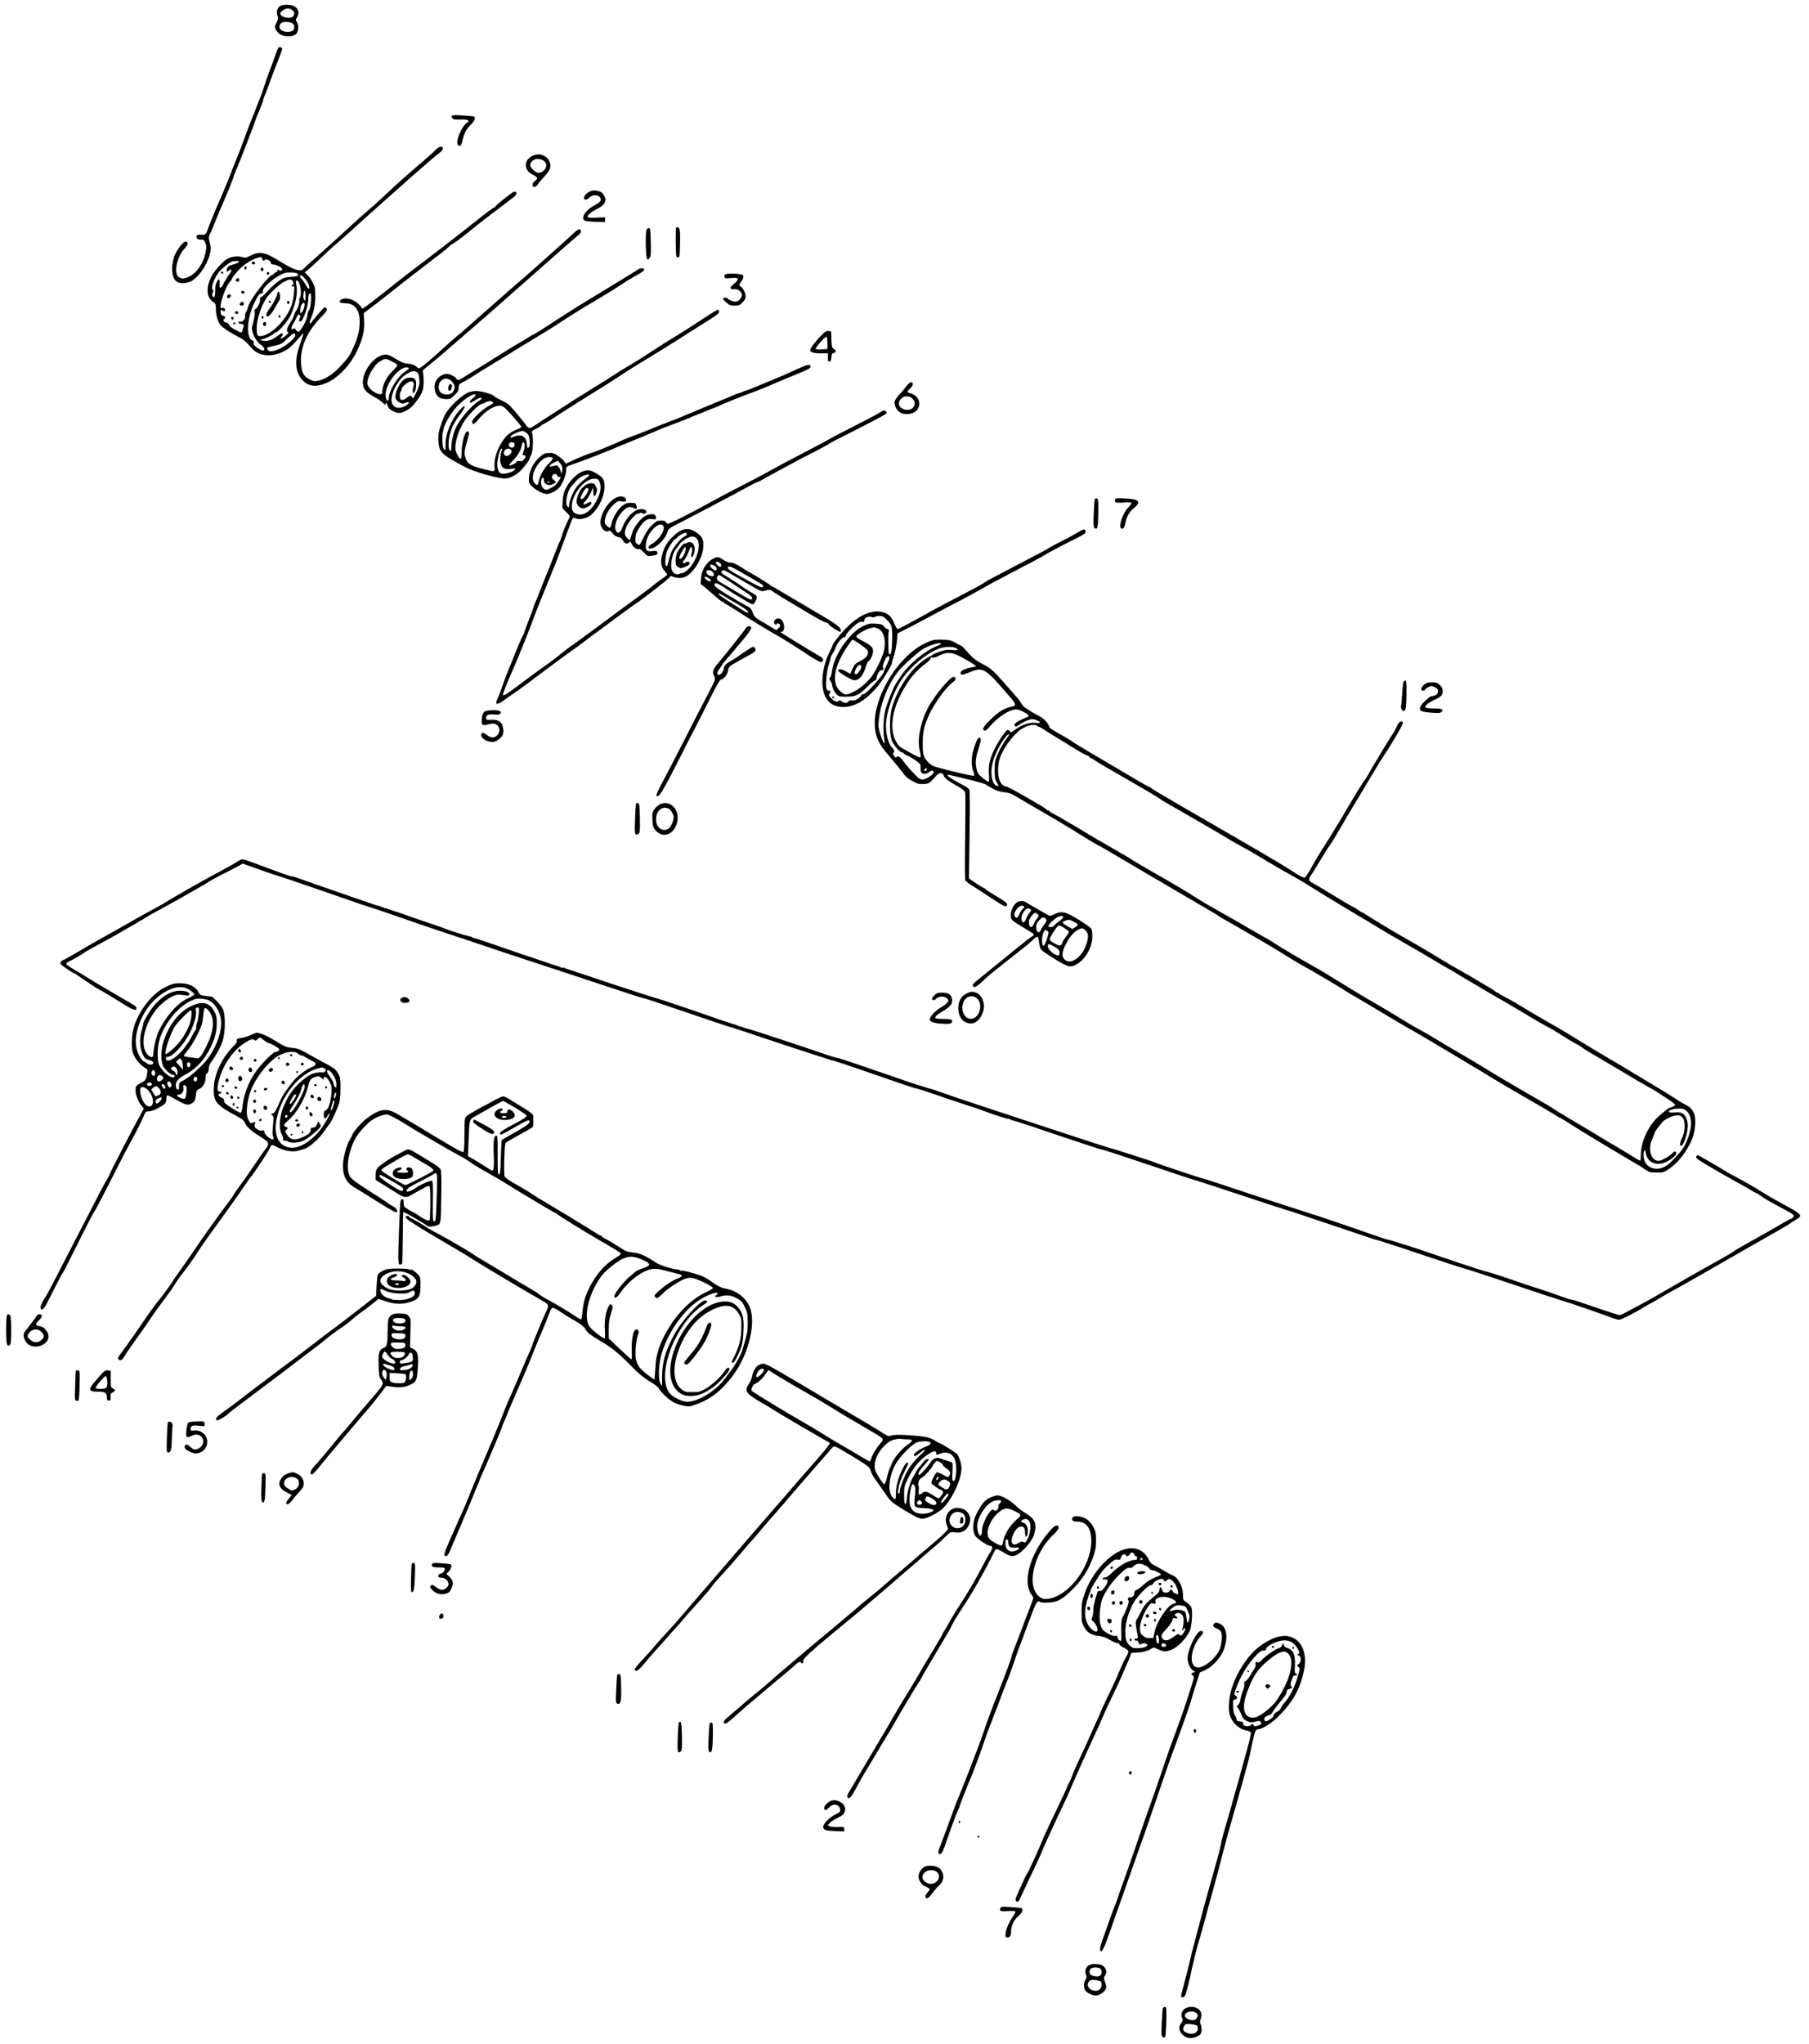 <?xml version="1.0" standalone="no"?>
<!DOCTYPE svg PUBLIC "-//W3C//DTD SVG 20010904//EN"
 "http://www.w3.org/TR/2001/REC-SVG-20010904/DTD/svg10.dtd">
<svg version="1.0" xmlns="http://www.w3.org/2000/svg"
 width="1936pt" height="2187pt" viewBox="0 0 1936 2187"
 preserveAspectRatio="xMidYMid meet">
<g transform="translate(0,2187) scale(0.1,-0.1)"
fill="#000000" stroke="none">
<path d="M3003 21808 c-33 -16 -49 -63 -34 -103 10 -29 9 -39 -10 -78 -19 -39
-20 -47 -8 -72 8 -16 25 -37 39 -47 54 -39 158 -35 186 7 20 31 21 89 1 119
-13 19 -14 27 -3 42 35 52 23 103 -29 129 -37 17 -109 19 -142 3z m127 -48
c23 -23 24 -33 10 -61 -21 -38 -140 -16 -140 26 0 21 50 55 81 55 16 0 38 -9
49 -20z m8 -147 c15 -20 15 -38 2 -64 -14 -24 -95 -27 -128 -3 -28 20 -28 58
0 79 29 19 107 12 126 -12z"/>
<path d="M2983 21362 c-6 -4 -22 -41 -36 -82 -14 -41 -40 -111 -57 -155 -17
-44 -43 -116 -57 -160 -13 -44 -29 -89 -33 -100 -5 -11 -25 -63 -45 -115 -20
-52 -44 -115 -55 -140 -27 -63 -65 -164 -100 -263 -17 -47 -46 -123 -66 -169
-19 -46 -41 -101 -49 -123 -12 -38 -98 -247 -135 -330 -44 -99 -100 -237 -119
-290 -26 -74 -32 -80 -81 -76 -30 2 -42 -2 -47 -15 -8 -22 19 -42 53 -38 21 2
28 -4 41 -34 13 -31 14 -47 4 -97 -22 -123 -99 -233 -190 -271 -45 -19 -74
-18 -102 5 -51 41 -15 213 62 296 42 46 49 69 22 80 -31 12 -124 -117 -137
-190 -3 -17 -8 -43 -12 -59 -3 -15 -3 -53 1 -84 9 -76 44 -112 110 -112 26 0
63 8 83 17 82 39 176 171 207 291 14 57 14 69 0 123 -13 53 -13 64 -1 88 8 15
24 51 35 79 12 29 30 76 42 105 19 47 45 108 69 162 29 65 105 252 107 265 1
8 11 35 22 60 40 91 211 532 211 544 0 4 18 50 41 103 23 53 43 108 46 122 2
14 11 40 19 56 9 17 29 71 46 120 17 50 54 150 84 223 30 74 54 139 54 147 0
16 -23 26 -37 17z"/>
<path d="M4835 20631 c-3 -7 -1 -19 6 -27 9 -11 31 -15 86 -13 85 2 109 -10
69 -36 -33 -22 -71 -86 -92 -154 -17 -58 -12 -91 15 -91 14 0 21 14 31 58 17
77 44 128 91 170 36 33 51 73 32 85 -5 3 -58 8 -119 12 -81 5 -113 4 -119 -4z"/>
<path d="M4664 20268 c-17 -18 -68 -64 -113 -103 -201 -171 -315 -273 -455
-406 -50 -47 -122 -112 -161 -144 -38 -32 -124 -109 -190 -170 -66 -62 -201
-184 -300 -272 -99 -88 -188 -169 -197 -180 -31 -34 -103 -12 -248 78 -170
106 -221 115 -329 59 -39 -20 -49 -21 -84 -10 -43 13 -106 6 -150 -17 -49 -25
-145 -131 -177 -196 -58 -118 -50 -217 20 -267 27 -19 30 -27 30 -74 0 -67 23
-146 52 -177 30 -31 99 -77 183 -120 66 -34 80 -45 149 -125 73 -84 210 -99
337 -36 62 30 84 49 188 168 38 43 38 43 -9 -91 -54 -151 -53 -267 2 -350 56
-84 131 -110 234 -80 143 41 291 185 377 365 60 127 81 220 74 321 l-5 78 64
48 c63 47 203 157 374 293 47 37 126 98 176 136 204 155 261 199 294 231 19
18 38 33 43 33 9 0 171 123 212 160 17 15 89 72 160 126 72 54 153 116 182
138 28 23 67 52 87 66 49 35 59 70 20 70 -17 0 -204 -149 -204 -162 0 -4 -5
-8 -11 -8 -10 0 -75 -49 -296 -225 -118 -94 -326 -254 -538 -415 -84 -63 -172
-131 -196 -151 -108 -87 -288 -228 -332 -259 l-47 -33 -35 41 c-56 65 -169 91
-205 47 -16 -19 4 -29 62 -30 94 -2 148 -73 147 -195 0 -94 -16 -162 -63 -269
-41 -94 -56 -116 -141 -208 -75 -82 -160 -138 -230 -154 -51 -11 -57 -10 -102
12 -65 34 -85 72 -91 170 -10 178 63 343 225 507 55 55 62 72 40 91 -11 9 -29
-6 -83 -71 -38 -44 -72 -86 -76 -92 -15 -23 -20 5 -5 36 35 76 51 154 51 248
0 85 -3 101 -28 149 -15 29 -41 66 -57 80 l-29 27 37 29 c21 16 83 73 138 126
55 52 136 127 180 164 44 38 115 100 157 139 42 39 125 114 184 166 59 52 175
156 258 230 137 123 253 225 330 291 15 13 51 44 80 69 28 25 66 56 84 68 17
13 32 32 32 43 0 31 -42 24 -76 -13z m-1857 -1168 c6 -23 14 -25 30 -9 15 15
63 -14 63 -36 0 -10 10 -15 28 -15 29 0 92 -34 92 -49 0 -17 -20 -23 -35 -11
-12 10 -15 9 -15 -3 0 -9 -9 -19 -20 -22 -11 -3 -20 -11 -20 -16 0 -5 -5 -9
-12 -9 -39 0 -249 -273 -263 -343 -4 -18 -14 -43 -22 -56 -8 -12 -13 -32 -10
-42 8 -28 -28 -68 -54 -62 -16 4 -20 2 -17 -8 3 -8 14 -14 25 -14 33 0 37 -12
23 -55 -15 -44 -13 -43 -38 -31 -80 40 -99 53 -110 75 -7 15 -22 26 -33 26
-22 0 -39 32 -21 38 21 7 13 30 -10 34 -18 2 -24 11 -26 36 -3 31 -2 32 17 20
23 -14 36 -6 27 17 -4 11 -12 14 -26 10 -16 -5 -20 -2 -20 15 0 62 68 240 104
269 9 7 16 18 16 23 0 15 62 91 105 129 48 43 105 78 154 95 50 18 62 17 68
-6z m-249 -32 c-3 -7 -30 -19 -61 -27 -46 -12 -58 -20 -66 -42 -12 -34 -3 -44
20 -23 32 29 33 -6 0 -44 -16 -20 -41 -61 -55 -89 -27 -57 -49 -69 -46 -25 3
43 1 62 -8 62 -13 0 -36 -51 -38 -80 0 -14 -1 -44 -2 -67 -1 -24 -7 -43 -12
-43 -17 0 -24 31 -12 51 7 11 8 20 2 24 -20 12 -9 67 24 133 26 50 50 80 96
117 68 56 80 61 128 63 22 1 32 -3 30 -10z m623 -124 c5 -3 9 -11 9 -18 0 -9
-22 -15 -73 -18 -62 -4 -81 -10 -128 -40 -31 -20 -84 -68 -119 -107 -35 -39
-70 -71 -78 -71 -10 0 -13 -7 -9 -21 7 -26 -27 -97 -49 -106 -11 -4 -14 -13
-10 -29 6 -23 -3 -78 -25 -154 -15 -51 34 -158 90 -197 42 -30 54 -63 23 -63
-11 0 -38 14 -61 30 -32 24 -41 35 -36 50 5 15 0 22 -17 29 -18 7 -27 22 -37
60 -22 88 8 242 72 364 32 60 45 77 62 77 18 0 21 5 18 23 -8 43 151 174 242
198 30 8 109 4 126 -7z m99 -76 c28 -38 40 -88 23 -88 -5 0 -20 22 -35 49 -15
26 -34 54 -43 61 -8 7 -15 19 -15 27 0 23 37 -3 70 -49z m-152 0 c15 -15 16
-48 2 -48 -5 0 -10 -4 -10 -10 0 -5 7 -7 17 -3 14 6 15 -2 9 -72 -4 -42 -14
-97 -22 -121 -52 -155 -203 -314 -319 -338 -49 -10 -58 3 -58 86 1 99 57 261
116 335 46 57 134 136 177 158 51 27 71 30 88 13z m78 -39 c16 -43 18 -136 3
-145 -6 -3 -8 -15 -6 -26 6 -22 -17 -94 -37 -118 -7 -8 -16 -28 -20 -44 -4
-16 -23 -53 -42 -82 -35 -57 -43 -89 -21 -98 8 -3 0 -16 -23 -35 -40 -36 -75
-44 -45 -11 12 14 15 24 8 31 -6 6 -23 -1 -49 -22 -53 -42 -93 -58 -143 -56
-38 1 -61 17 -24 17 19 0 123 51 123 61 0 4 11 9 23 13 31 7 133 128 159 186
53 121 76 239 61 312 -6 26 -8 50 -5 53 12 11 26 -2 38 -36z m64 -126 c0 -49
-2 -55 -14 -43 -8 10 -11 30 -9 58 7 62 23 51 23 -15z m58 -51 c-3 -51 -10
-87 -21 -103 -9 -13 -17 -36 -17 -52 0 -42 -74 -177 -97 -177 -6 0 -19 10 -27
22 -13 18 -18 19 -31 8 -13 -11 -15 -9 -15 10 0 12 8 34 19 48 10 15 26 44 35
66 13 32 18 36 31 26 11 -9 12 -17 5 -30 -14 -26 -12 -40 5 -40 27 0 85 165
85 241 0 46 5 59 23 59 6 0 8 -32 5 -78z m-68 -42 c0 -30 -27 -90 -41 -90 -14
0 -4 77 13 97 16 19 28 16 28 -7z m-100 -330 c0 -27 -95 -108 -167 -141 -87
-40 -133 -37 -133 10 0 4 32 13 72 20 47 9 80 21 97 37 14 12 46 41 70 63 44
42 61 45 61 11z"/>
<path d="M2697 19064 c-9 -10 2 -24 19 -24 8 0 14 7 14 15 0 15 -21 21 -33 9z"/>
<path d="M2617 19014 c-9 -9 4 -35 14 -28 5 3 9 12 9 20 0 14 -12 19 -23 8z"/>
<path d="M2796 19003 c-12 -12 -6 -33 9 -33 8 0 15 6 15 14 0 17 -14 28 -24
19z"/>
<path d="M2857 18954 c-8 -8 1 -24 14 -24 5 0 9 7 9 15 0 15 -12 20 -23 9z"/>
<path d="M2529 18884 c-10 -13 -10 -17 1 -24 17 -10 30 -4 30 15 0 22 -16 26
-31 9z"/>
<path d="M2587 18754 c-13 -13 -7 -24 14 -24 11 0 19 5 17 12 -5 14 -22 21
-31 12z"/>
<path d="M2433 18705 c-3 -9 -3 -18 0 -22 10 -10 37 6 37 22 0 20 -29 20 -37
0z"/>
<path d="M2571 18627 c-13 -16 -5 -27 21 -27 11 0 18 7 18 20 0 23 -22 27 -39
7z"/>
<path d="M2517 18534 c-9 -10 2 -24 19 -24 8 0 14 7 14 15 0 15 -21 21 -33 9z"/>
<path d="M2477 18474 c-8 -8 1 -24 14 -24 5 0 9 7 9 15 0 15 -12 20 -23 9z"/>
<path d="M2495 18410 c3 -5 10 -10 16 -10 5 0 9 5 9 10 0 6 -7 10 -16 10 -8 0
-12 -4 -9 -10z"/>
<path d="M2366 18962 c-3 -6 -1 -14 5 -17 15 -10 25 3 12 16 -7 7 -13 7 -17 1z"/>
<path d="M2970 18736 c0 -25 -43 -110 -82 -163 -38 -53 -46 -77 -28 -88 14 -9
52 35 89 102 17 32 37 65 43 74 12 18 3 89 -12 89 -6 0 -10 -6 -10 -14z"/>
<path d="M2875 18640 c3 -5 10 -10 16 -10 5 0 9 5 9 10 0 6 -7 10 -16 10 -8 0
-12 -4 -9 -10z"/>
<path d="M3072 18634 c4 -21 22 -23 26 -1 2 10 -3 17 -13 17 -10 0 -15 -6 -13
-16z"/>
<path d="M2980 18485 c0 -9 5 -15 11 -13 6 2 11 8 11 13 0 5 -5 11 -11 13 -6
2 -11 -4 -11 -13z"/>
<path d="M2800 18475 c0 -8 5 -15 10 -15 6 0 10 7 10 15 0 8 -4 15 -10 15 -5
0 -10 -7 -10 -15z"/>
<path d="M2822 18421 c-14 -8 -6 -41 9 -41 14 0 23 30 13 40 -5 5 -15 6 -22 1z"/>
<path d="M5705 20206 c-48 -21 -77 -59 -77 -100 0 -49 22 -79 76 -106 52 -25
57 -42 21 -66 -31 -20 -35 -64 -6 -64 10 0 27 12 37 28 9 15 35 46 57 69 22
23 48 54 58 70 67 101 -51 220 -166 169z m104 -51 c50 -25 49 -84 -1 -119 -33
-23 -64 -19 -97 12 -43 40 -48 66 -17 97 29 29 72 33 115 10z"/>
<path d="M6330 19828 c-37 -9 -80 -49 -80 -74 0 -27 30 -27 55 0 42 46 131 29
123 -24 -2 -16 -20 -32 -62 -55 -66 -35 -112 -81 -122 -121 -11 -45 10 -54
127 -57 l104 -2 0 25 0 25 -92 -4 c-76 -3 -93 -1 -93 11 0 22 38 52 106 86 58
29 84 60 84 98 0 22 -31 72 -49 80 -42 17 -69 20 -101 12z"/>
<path d="M7234 19427 c-2 -7 -3 -80 -2 -162 3 -142 4 -150 23 -150 19 0 20 8
23 149 2 101 -1 153 -9 162 -14 18 -28 18 -35 1z"/>
<path d="M6921 19417 c-16 -20 -12 -303 5 -318 9 -8 16 -5 28 13 11 18 14 52
11 159 -1 75 -6 142 -9 148 -9 15 -21 14 -35 -2z"/>
<path d="M6130 19367 c-30 -28 -91 -84 -135 -123 -44 -39 -145 -129 -224 -200
-79 -71 -172 -152 -205 -180 -34 -28 -128 -111 -211 -184 -82 -73 -199 -176
-260 -229 -60 -53 -116 -103 -125 -111 -8 -8 -42 -37 -75 -63 -33 -27 -104
-89 -158 -139 -135 -124 -236 -208 -252 -208 -8 0 -16 4 -20 9 -11 19 -69 41
-107 41 -29 0 -59 12 -111 44 -90 54 -108 60 -153 47 -116 -32 -227 -201 -209
-318 8 -54 39 -86 127 -133 32 -17 72 -46 89 -63 19 -19 29 -25 26 -14 -4 9
-2 17 3 17 4 0 13 -15 19 -33 8 -25 23 -39 56 -55 59 -28 78 -28 143 5 37 19
67 45 97 85 74 97 88 132 89 223 0 44 -3 89 -8 101 -6 17 1 27 46 61 29 22
127 104 218 183 382 330 520 450 626 545 61 55 156 138 210 185 54 47 143 126
198 175 91 82 323 285 375 328 24 20 25 50 1 54 -8 2 -40 -21 -70 -50z m-1937
-1363 c29 -15 55 -31 59 -37 4 -6 -17 -34 -45 -61 -75 -73 -113 -150 -116
-233 -2 -58 -140 16 -158 84 -8 34 13 97 52 158 36 56 57 77 100 99 40 21 47
20 108 -10z m182 -73 c3 -5 -12 -19 -32 -31 -80 -46 -180 -205 -182 -288 -1
-44 -23 -38 -33 9 -17 84 68 238 167 300 32 20 70 25 80 10z m90 -45 c13 -10
20 -30 23 -74 4 -52 0 -70 -28 -131 -18 -39 -35 -71 -38 -71 -3 0 -10 7 -17
17 -11 15 -15 14 -47 -10 -38 -29 -62 -34 -74 -15 -10 16 -6 70 6 82 6 6 10
18 10 27 0 22 71 79 99 79 28 0 36 -22 23 -69 -12 -51 2 -77 19 -36 17 41 17
108 0 128 -17 22 -75 22 -111 1 -53 -32 -110 -153 -96 -207 3 -13 21 -32 40
-42 29 -16 39 -17 61 -7 57 26 56 -2 -1 -33 -76 -41 -143 -11 -144 64 0 95 80
233 164 281 56 33 83 37 111 16z"/>
<path d="M6835 18991 c-9 -8 -124 -78 -570 -349 -77 -47 -189 -117 -250 -157
-215 -141 -301 -195 -308 -195 -4 0 -20 -8 -35 -19 -15 -10 -79 -49 -142 -86
-63 -37 -141 -85 -173 -106 -32 -22 -61 -39 -63 -39 -3 0 -10 -5 -17 -10 -7
-6 -57 -38 -112 -71 -55 -33 -131 -80 -170 -105 -94 -60 -94 -60 -112 -34 -17
24 -70 50 -104 50 -35 0 -83 -28 -106 -63 -44 -64 -20 -174 43 -197 14 -6 44
-10 66 -10 35 0 47 6 84 44 36 35 44 50 44 80 0 33 4 38 53 62 28 15 80 45
114 68 34 23 106 68 160 100 136 82 264 160 358 219 44 27 94 57 110 67 74 43
224 136 290 180 68 46 250 160 320 200 17 9 53 31 80 48 28 17 84 51 125 75
41 25 98 61 125 80 28 20 88 57 135 83 95 52 122 73 114 85 -7 12 -47 11 -59
0z m-2003 -1198 c35 -38 42 -66 24 -101 -17 -34 -34 -42 -81 -42 -50 0 -80 29
-80 80 0 80 85 118 137 63z"/>
<path d="M4798 17730 c-7 -44 16 -58 32 -21 6 16 9 35 5 40 -12 21 -33 11 -37
-19z"/>
<path d="M7762 18934 c-9 -7 -13 -18 -9 -28 6 -15 16 -17 71 -11 84 9 94 -9
31 -62 -33 -27 -42 -40 -34 -49 6 -8 22 -11 38 -8 35 7 81 -28 81 -62 0 -14
-11 -36 -25 -50 -19 -19 -32 -23 -61 -20 -20 3 -47 15 -60 27 -22 20 -54 21
-54 0 0 -5 16 -23 35 -40 30 -26 44 -31 86 -31 45 0 55 4 85 34 25 25 34 43
34 66 0 35 -31 94 -58 109 -15 9 -15 12 4 38 29 39 37 68 22 81 -19 15 -167
20 -186 6z"/>
<path d="M7540 18470 c-113 -76 -297 -192 -433 -274 -18 -11 -63 -40 -101 -65
-38 -25 -103 -67 -145 -94 -42 -26 -83 -51 -91 -57 -8 -5 -40 -23 -70 -41 -30
-17 -97 -60 -150 -94 -52 -34 -108 -70 -125 -79 -16 -9 -50 -30 -75 -46 -44
-29 -135 -86 -168 -105 -10 -5 -55 -35 -101 -65 -46 -30 -104 -68 -130 -84
-53 -33 -203 -130 -243 -158 -38 -25 -53 -23 -79 15 -33 46 -152 188 -180 214
-14 12 -44 31 -69 43 -48 22 -82 41 -90 51 -22 26 -167 63 -216 55 -16 -2 -29
-5 -29 -6 0 -1 -9 -3 -20 -4 -27 -3 -120 -72 -172 -127 -82 -87 -98 -115 -138
-238 -23 -70 -27 -96 -23 -162 7 -117 34 -143 283 -275 98 -52 350 -124 434
-124 38 0 103 31 151 73 40 35 109 126 110 145 0 7 7 23 15 36 17 26 25 159
12 218 -8 37 -7 38 37 59 25 11 50 27 57 35 6 8 15 14 19 14 9 0 95 54 246
153 49 32 154 98 234 148 80 49 165 102 190 118 39 26 230 148 315 203 17 10
69 42 117 71 111 67 220 134 358 222 60 39 153 97 205 130 202 127 220 140
220 159 0 11 -4 21 -10 23 -5 1 -71 -38 -145 -87z m-2450 -829 c0 -5 -13 -19
-30 -31 -16 -12 -30 -28 -30 -36 0 -19 4 -18 48 9 48 30 70 38 77 27 3 -4 -10
-17 -27 -28 -85 -53 -210 -198 -253 -295 -26 -59 -45 -149 -45 -210 0 -34 -2
-38 -15 -27 -22 19 -19 117 7 197 12 38 24 70 28 73 3 3 10 16 17 30 6 14 34
56 63 94 64 84 55 112 -12 37 -89 -99 -152 -254 -150 -370 1 -60 0 -63 -15
-48 -12 12 -17 37 -19 94 -1 43 1 82 4 88 3 5 7 19 8 30 5 45 69 159 127 226
79 93 217 181 217 140z m174 -67 c26 -10 19 -19 -35 -48 -71 -39 -181 -144
-177 -169 5 -36 25 -29 66 23 70 88 166 150 231 150 22 0 41 -11 68 -38 60
-60 163 -180 163 -189 0 -4 -26 -19 -57 -32 -71 -31 -104 -59 -149 -127 -54
-81 -86 -182 -82 -257 4 -72 16 -69 -132 -32 -126 31 -163 57 -181 126 -13 48
-9 69 33 216 9 31 9 46 1 54 -30 30 -73 -102 -73 -226 0 -79 -13 -82 -48 -15
-19 37 -22 54 -17 101 8 76 47 181 96 256 47 71 161 183 187 183 10 0 22 4 28
9 8 8 29 15 56 20 3 0 13 -2 22 -5z m372 -337 c23 -20 28 -34 32 -83 3 -45 0
-63 -11 -72 -12 -11 -15 -5 -19 40 -8 82 -60 108 -143 74 -38 -16 -45 -9 -17
17 20 18 87 45 114 46 9 1 29 -10 44 -22z m-137 -106 c18 -12 5 -51 -18 -51
-28 0 -46 26 -31 45 14 17 29 19 49 6z m114 -11 c5 -19 -3 -68 -18 -102 -5
-13 -2 -18 8 -18 26 0 28 -16 6 -43 -16 -21 -26 -25 -49 -20 -19 3 -30 1 -30
-5 0 -14 -52 -42 -76 -42 -11 0 0 17 35 52 53 52 83 105 96 166 7 36 20 42 28
12z m-240 -62 c-4 -7 -8 -15 -9 -18 -14 -78 -15 -103 -4 -134 16 -48 40 -60
108 -52 55 6 55 6 38 -13 -21 -23 -106 -46 -141 -37 -36 9 -52 70 -38 149 13
75 29 117 43 117 7 0 8 -5 3 -12z m97 -3 c9 -11 8 -19 -7 -39 -33 -46 -88 -21
-65 29 13 28 52 34 72 10z"/>
<path d="M8769 18259 c-37 -40 -76 -88 -86 -107 -18 -32 -17 -34 1 -48 13 -9
46 -14 98 -14 l78 0 0 -46 c0 -38 3 -45 18 -42 12 2 18 15 20 46 2 26 8 42 16
42 8 0 19 6 25 14 10 12 7 18 -13 31 -23 16 -25 23 -28 103 l-3 87 -29 3 c-25
3 -39 -7 -97 -69z m86 -60 l0 -64 -62 -3 c-42 -2 -63 1 -63 8 0 18 102 131
114 127 6 -2 11 -31 11 -68z"/>
<path d="M8534 17922 c-56 -26 -114 -52 -130 -59 -16 -6 -103 -43 -194 -81
-196 -82 -227 -94 -237 -94 -4 0 -12 -3 -18 -7 -5 -5 -23 -11 -40 -15 -16 -4
-47 -16 -70 -26 -22 -10 -134 -57 -250 -104 -115 -48 -241 -101 -280 -117 -38
-17 -99 -41 -135 -54 -36 -13 -132 -51 -215 -85 -82 -34 -180 -72 -216 -84
-36 -13 -79 -31 -97 -40 -37 -19 -270 -116 -292 -121 -8 -2 -15 -4 -15 -5 0
-1 -7 -3 -15 -5 -26 -6 -142 -54 -209 -86 l-64 -30 -29 36 c-26 30 -75 65
-100 71 -5 1 -9 3 -10 4 -8 6 -66 5 -90 -3 -14 -5 -49 -32 -76 -60 -56 -60
-92 -143 -92 -214 0 -39 5 -50 35 -79 51 -48 136 -87 171 -78 51 12 102 43
127 76 34 47 67 134 67 178 0 41 -7 36 120 80 88 30 330 125 410 160 36 15
101 43 145 60 44 18 94 38 110 45 17 6 55 22 85 35 30 13 78 33 105 45 28 12
95 39 150 59 55 20 136 52 180 70 44 19 96 40 115 47 19 6 59 23 88 36 29 12
56 23 59 23 4 0 25 9 47 19 62 30 260 110 361 146 50 17 153 59 230 92 77 34
201 85 275 115 107 44 135 59 135 74 0 31 -33 26 -141 -24z m-2618 -953 c4 -6
-15 -32 -42 -58 -52 -50 -97 -131 -109 -193 -8 -44 -19 -47 -46 -15 -61 73 54
277 157 277 18 0 36 -5 40 -11z m79 -56 c25 -29 30 -63 15 -98 -8 -18 -9 -17
-9 6 -1 15 -10 37 -20 50 -17 22 -22 23 -60 13 -43 -12 -52 -6 -25 17 14 11
56 34 72 38 2 1 14 -11 27 -26z m-30 -132 c4 -12 12 -18 21 -14 26 10 12 -23
-36 -80 -18 -22 -83 -57 -105 -57 -39 0 -68 65 -49 114 9 24 24 19 24 -8 0
-51 61 -73 109 -40 l23 17 -25 21 c-21 17 -24 25 -17 44 11 27 46 29 55 3z
m-85 -65 c0 -3 -4 -8 -10 -11 -5 -3 -10 -1 -10 4 0 6 5 11 10 11 6 0 10 -2 10
-4z"/>
<path d="M9692 17728 c-22 -29 -49 -62 -61 -72 -12 -11 -31 -35 -43 -54 -18
-30 -19 -38 -9 -72 17 -58 61 -90 122 -90 61 0 104 21 124 60 36 69 -4 143
-87 164 -35 8 -35 16 2 49 35 31 40 67 10 67 -12 0 -34 -20 -58 -52z m73 -123
c61 -60 -3 -144 -89 -115 -60 19 -74 73 -31 115 16 17 35 25 60 25 25 0 44 -8
60 -25z"/>
<path d="M9409 17452 c-24 -15 -138 -76 -254 -134 -115 -58 -235 -120 -265
-138 -30 -18 -111 -62 -180 -97 -299 -156 -381 -200 -485 -258 -60 -34 -191
-103 -290 -153 -99 -50 -229 -119 -290 -153 -225 -126 -486 -258 -499 -253 -8
3 -17 12 -20 20 -4 9 -21 14 -51 14 -41 0 -51 -5 -96 -47 -35 -33 -62 -72 -90
-130 -22 -46 -42 -83 -45 -83 -3 0 -14 5 -25 11 -17 9 -20 19 -18 62 2 41 10
64 40 109 55 81 84 101 137 94 40 -5 42 -4 42 19 0 44 -72 46 -133 3 -46 -33
-104 -114 -122 -170 -9 -29 -19 -59 -21 -67 -3 -11 -9 -10 -25 5 -37 33 -41
59 -17 122 21 58 109 159 128 147 5 -3 12 -1 15 5 4 6 12 7 18 3 20 -14 52 -9
55 8 4 24 -39 39 -83 29 -59 -13 -140 -100 -169 -181 -27 -72 -53 -88 -75 -45
-24 45 14 149 77 210 43 43 73 51 112 31 34 -17 44 -7 30 29 -8 23 -15 26 -59
26 -40 0 -57 -6 -92 -32 -47 -37 -104 -132 -114 -190 -9 -50 -19 -55 -51 -23
-22 22 -25 32 -20 65 9 55 44 116 94 162 41 38 47 40 88 34 39 -5 44 -3 44 14
0 11 -9 24 -19 30 -78 41 -203 -68 -247 -216 -12 -42 -12 -57 -2 -90 15 -44
59 -74 82 -55 10 9 20 3 40 -23 18 -24 38 -37 62 -42 24 -4 39 -15 49 -34 18
-35 43 -45 65 -25 15 13 18 12 33 -20 17 -35 59 -61 78 -49 6 3 28 -13 49 -36
38 -42 41 -43 87 -36 54 7 66 16 57 40 -5 13 -15 15 -53 10 -63 -8 -76 7 -68
81 12 118 150 254 187 185 22 -42 -51 -152 -128 -192 -36 -19 -43 -48 -12 -48
55 0 158 98 182 173 13 38 21 46 94 83 43 23 126 66 184 96 58 30 157 82 220
115 141 74 270 143 372 199 43 23 88 46 100 50 13 3 28 10 33 14 6 5 91 52
190 105 99 53 196 105 215 116 19 10 94 49 165 85 72 37 141 74 155 84 14 9
39 24 55 32 433 219 552 281 560 294 7 10 6 17 -5 24 -21 13 -21 13 -71 -18z"/>
<path d="M6220 16819 c-57 -26 -131 -104 -166 -176 -21 -41 -29 -75 -32 -133
l-4 -77 42 -42 c23 -22 40 -44 38 -49 -2 -4 -18 -37 -35 -74 -17 -37 -39 -93
-48 -125 -9 -32 -20 -62 -25 -68 -4 -5 -33 -77 -65 -160 -31 -82 -65 -168 -75
-190 -10 -22 -39 -94 -64 -160 -26 -66 -53 -133 -61 -150 -7 -16 -17 -43 -21
-60 -4 -16 -25 -73 -47 -125 -21 -52 -41 -106 -44 -120 -3 -14 -10 -31 -16
-38 -10 -12 -87 -195 -107 -252 -5 -14 -25 -63 -45 -110 -20 -47 -49 -123 -65
-170 -15 -47 -37 -105 -49 -130 -11 -25 -21 -51 -21 -57 0 -23 33 -13 84 25
28 21 76 55 106 75 30 20 90 62 132 94 188 142 250 188 350 261 58 44 137 101
175 127 37 27 82 60 100 74 17 14 51 40 75 57 24 17 122 89 218 161 96 72 207
152 245 178 111 76 353 264 369 287 8 12 19 17 26 13 28 -17 87 -24 125 -14
91 24 204 197 212 326 5 82 -11 114 -83 161 -82 55 -154 39 -248 -54 -61 -61
-90 -113 -111 -193 -19 -76 -10 -131 31 -174 13 -14 24 -30 24 -35 0 -5 -23
-23 -50 -41 -28 -18 -73 -52 -100 -75 -28 -24 -108 -84 -178 -134 -70 -51
-174 -127 -230 -169 -57 -43 -134 -100 -172 -128 -37 -27 -114 -84 -170 -125
-56 -41 -119 -87 -141 -101 -22 -15 -70 -53 -108 -84 -39 -32 -103 -81 -144
-109 -41 -28 -127 -91 -193 -140 -233 -175 -260 -193 -271 -182 -6 6 36 112
117 296 49 110 175 426 205 510 23 65 49 132 175 440 38 91 82 203 100 250 17
47 54 146 81 220 68 182 67 180 78 180 5 0 21 -4 35 -10 34 -13 119 10 153 41
87 81 143 201 143 309 0 70 -17 95 -95 139 -64 36 -93 38 -155 10z m64 -55
c-80 -64 -97 -80 -123 -118 -33 -48 -71 -146 -71 -183 0 -21 -2 -24 -15 -13
-32 26 -7 164 39 216 50 57 63 71 83 87 26 23 94 47 107 39 5 -3 -4 -16 -20
-28z m136 -61 c18 -52 3 -120 -42 -201 -60 -107 -137 -155 -207 -131 -37 13
-51 35 -51 81 1 134 141 303 245 296 37 -3 41 -6 55 -45z m930 -548 c0 -9 -10
-19 -23 -24 -32 -12 -111 -102 -136 -154 -11 -23 -25 -64 -32 -92 -18 -76 -18
-77 -30 -69 -18 11 -5 133 17 174 32 58 69 110 77 110 5 0 16 9 25 20 18 21
69 50 90 50 6 0 12 -7 12 -15z m105 -45 c67 -74 -20 -305 -137 -366 -16 -8
-28 -12 -28 -9 0 4 -6 3 -12 -2 -36 -22 -84 5 -92 53 -12 62 15 175 51 212 7
8 18 23 25 35 22 43 106 97 149 97 14 0 34 -9 44 -20z"/>
<path d="M6264 16678 c-16 -13 -35 -29 -42 -38 -23 -27 -52 -101 -52 -134 0
-38 35 -76 69 -76 30 0 91 37 91 56 0 19 -16 18 -51 -3 -41 -25 -48 -8 -11 30
17 17 42 57 56 87 l25 55 0 -47 c1 -53 12 -61 29 -23 16 34 15 50 -3 85 -13
24 -22 30 -49 30 -19 0 -46 -9 -62 -22z m31 -38 c12 -20 -46 -110 -72 -110
-18 0 -9 32 23 83 25 37 38 45 49 27z"/>
<path d="M7350 16061 c-8 -6 -17 -8 -21 -5 -11 6 -67 -62 -84 -103 -8 -19 -15
-57 -15 -84 0 -41 4 -51 26 -65 22 -15 30 -16 62 -4 45 15 62 28 62 46 0 17
-31 19 -47 3 -6 -6 -16 -8 -22 -4 -8 4 -3 16 13 35 13 16 32 51 42 77 9 26 21
52 25 57 15 17 22 -23 11 -64 -8 -31 -7 -40 3 -40 16 0 34 70 28 107 -8 45
-47 66 -83 44z m-31 -128 c-23 -42 -49 -57 -49 -28 0 15 33 78 54 104 23 29
19 -32 -5 -76z"/>
<path d="M11716 16528 c-3 -7 -7 -76 -11 -154 -4 -110 -3 -143 7 -152 33 -27
40 2 42 159 1 139 -1 154 -17 157 -9 2 -19 -2 -21 -10z"/>
<path d="M11934 16527 c-12 -33 6 -40 92 -34 56 4 84 3 84 -5 0 -5 -20 -32
-44 -58 -56 -63 -97 -196 -66 -215 18 -11 37 14 44 58 10 65 43 122 92 162 81
67 57 94 -90 102 -91 5 -106 4 -112 -10z"/>
<path d="M11535 16174 c-64 -38 -86 -50 -205 -110 -41 -20 -86 -45 -100 -54
-25 -18 -89 -52 -355 -190 -262 -136 -330 -173 -345 -186 -9 -7 -45 -29 -80
-47 -36 -19 -162 -85 -280 -147 -118 -62 -219 -116 -225 -120 -5 -4 -41 -24
-80 -45 -38 -21 -110 -60 -159 -87 -49 -26 -94 -48 -100 -48 -6 0 -22 27 -35
59 -29 72 -62 105 -121 121 -123 33 -269 -35 -417 -193 -58 -62 -123 -148
-123 -162 0 -4 -15 -37 -33 -73 -83 -166 -100 -376 -40 -484 41 -72 98 -102
193 -102 128 0 267 91 391 258 55 73 137 216 124 216 -2 0 4 21 14 48 19 48
39 155 44 226 l2 39 140 71 c77 40 187 98 245 130 58 32 182 97 275 145 94 49
201 107 238 129 37 23 195 108 350 189 155 80 293 153 307 163 38 25 189 106
333 178 109 54 128 66 125 84 -5 33 -19 31 -83 -8z m-2171 -904 c5 5 27 10 48
10 32 0 46 -7 82 -44 52 -52 58 -77 53 -238 -2 -98 -14 -144 -32 -126 -10 10
-12 233 -3 245 7 9 3 15 -15 22 -14 5 -32 20 -40 32 -13 18 -28 22 -84 26 -58
4 -77 1 -126 -21 -151 -67 -322 -311 -343 -489 -4 -31 -13 -62 -21 -68 -11
-10 -11 -14 1 -28 8 -9 18 -31 21 -50 7 -43 27 -81 55 -106 18 -16 35 -20 94
-19 106 1 138 16 232 110 35 35 71 64 79 64 8 0 15 9 15 20 0 32 32 90 50 90
23 0 32 11 20 26 -14 16 33 124 54 124 23 0 19 -28 -14 -95 -16 -33 -30 -63
-30 -68 -1 -36 -193 -249 -220 -244 -8 1 -19 -6 -25 -17 -14 -28 -72 -57 -99
-50 -14 3 -27 -1 -35 -10 -17 -21 -50 -20 -73 0 -14 13 -21 14 -32 5 -20 -17
-46 -7 -81 29 -25 26 -28 33 -17 50 16 26 15 30 -8 30 -12 0 -22 9 -26 24 -11
43 4 191 25 254 12 34 21 68 21 75 0 8 11 30 23 49 13 19 27 46 30 59 10 40
75 119 92 113 10 -4 15 0 15 13 0 21 97 120 139 142 12 7 32 11 42 8 14 -4 19
0 19 17 0 28 44 46 79 34 15 -5 28 -5 35 2z m32 -125 c63 -26 90 -129 63 -243
-16 -67 -90 -218 -136 -277 -74 -96 -207 -185 -275 -185 -10 0 -35 16 -57 35
-95 86 -67 264 75 475 26 39 51 73 56 76 4 3 44 -21 88 -52 65 -47 80 -62 80
-83 -1 -37 -27 -65 -88 -96 -46 -22 -57 -34 -79 -81 l-24 -54 -43 25 c-48 28
-86 33 -86 10 0 -14 114 -86 158 -100 57 -17 111 42 141 152 7 24 20 47 30 53
11 5 26 30 34 55 24 68 9 98 -66 138 -94 50 -102 56 -102 69 0 18 99 75 149
87 23 5 42 9 44 10 1 1 18 -6 38 -14z m-178 -406 c4 -21 -40 -84 -58 -84 -21
0 -15 40 11 77 22 30 42 33 47 7z"/>
<path d="M8905 14410 c-3 -5 1 -10 10 -10 9 0 13 5 10 10 -3 6 -8 10 -10 10
-2 0 -7 -4 -10 -10z"/>
<path d="M7635 15894 c-75 -39 -125 -118 -133 -209 l-4 -62 42 -34 c23 -19 74
-62 112 -96 38 -35 76 -63 84 -63 8 0 14 -4 14 -10 0 -5 4 -10 10 -10 5 0 54
-28 107 -63 159 -103 348 -219 430 -264 60 -32 267 -163 333 -208 25 -18 71
-47 104 -65 47 -26 60 -30 67 -19 17 26 9 38 -48 70 -32 18 -123 72 -203 122
-80 49 -158 98 -175 108 -21 13 -25 19 -12 19 43 0 37 107 -9 136 -40 26 -93
-21 -60 -54 10 -10 16 -12 16 -4 0 18 30 15 37 -4 4 -10 0 -22 -9 -28 -8 -6
-17 -16 -19 -23 -3 -8 -21 -1 -54 20 -27 17 -81 50 -120 72 -57 33 -72 47 -85
80 -22 59 -26 62 -92 95 -33 17 -80 44 -105 60 -24 17 -46 30 -49 30 -3 0 -44
25 -90 55 -60 39 -82 59 -78 70 3 8 10 15 16 15 14 0 66 -28 117 -64 52 -36
238 -148 262 -158 20 -8 31 0 47 35 19 44 15 55 -29 78 -23 11 -72 42 -108 68
-36 26 -105 71 -154 101 -70 42 -85 55 -76 66 17 21 27 18 115 -35 44 -26 133
-78 198 -115 108 -63 119 -67 148 -57 41 14 64 14 80 -2 7 -6 67 -44 133 -84
66 -39 188 -112 272 -162 83 -50 161 -91 172 -91 11 0 25 -9 31 -20 10 -18
104 -80 123 -80 5 0 7 10 5 22 -3 24 -56 65 -173 134 -44 26 -111 66 -150 89
-38 23 -126 74 -195 115 -69 40 -142 84 -162 96 -21 13 -40 24 -43 24 -4 0
-22 12 -41 26 -31 24 -212 134 -220 134 -2 0 -38 23 -80 50 -56 36 -86 50
-113 50 -23 0 -51 11 -80 30 -50 34 -64 36 -106 14z m70 -48 c11 -8 16 -19 12
-30 -6 -16 -8 -16 -32 1 -26 19 -33 43 -12 43 7 0 22 -6 32 -14z m-60 -28 c23
-10 33 -37 19 -51 -10 -9 -64 32 -64 49 0 17 11 18 45 2z m284 -69 c58 -34
133 -77 166 -96 75 -43 82 -50 68 -64 -9 -9 -40 4 -125 51 -62 35 -132 74
-155 86 -69 38 -93 56 -93 70 0 25 32 15 139 -47z m-305 5 c37 -36 6 -67 -38
-39 -34 22 -35 55 -2 55 14 0 32 -7 40 -16z m207 -121 c72 -49 151 -101 175
-116 43 -28 54 -49 34 -62 -6 -4 -66 27 -133 68 -67 41 -147 89 -177 105 -57
31 -70 52 -50 77 7 8 14 15 16 15 2 0 62 -39 135 -87z m-246 51 c29 -19 32
-34 7 -34 -15 0 -52 32 -52 45 0 10 21 5 45 -11z m160 -190 c21 -14 75 -46
119 -70 89 -49 155 -99 144 -109 -4 -4 -27 5 -52 21 -25 16 -95 60 -156 99
-100 64 -126 85 -101 85 4 0 25 -12 46 -26z"/>
<path d="M7987 15157 c-5 -14 -225 -293 -308 -390 -52 -62 -59 -89 -35 -135
16 -31 17 -28 -111 -272 -39 -74 -137 -265 -218 -425 -81 -159 -181 -352 -222
-427 -41 -76 -72 -142 -68 -148 22 -35 60 26 247 395 55 110 132 261 171 335
39 74 113 219 164 323 61 123 99 187 109 187 28 0 70 53 77 97 6 38 12 44 74
80 37 21 79 45 94 53 14 8 47 26 72 39 25 14 49 31 52 39 6 15 -11 42 -26 42
-8 0 -127 -77 -156 -100 -7 -6 -39 -26 -71 -45 -68 -40 -83 -55 -86 -90 -4
-28 -32 -65 -51 -65 -26 0 -23 30 6 66 16 20 29 40 29 43 0 3 10 17 23 31 25
28 82 96 205 242 86 103 101 138 58 138 -13 0 -26 -6 -29 -13z"/>
<path d="M9955 15011 c-108 -40 -206 -111 -307 -222 -155 -172 -270 -417 -285
-611 -10 -136 23 -243 109 -344 136 -162 173 -207 193 -236 26 -38 62 -66 125
-98 34 -18 55 -21 99 -18 53 5 58 8 107 62 39 45 56 57 75 54 14 -2 25 -12 29
-25 6 -27 39 -53 143 -112 73 -43 82 -51 87 -82 3 -19 2 -232 -1 -474 -4 -242
-3 -447 2 -455 4 -8 43 -37 87 -65 44 -27 125 -80 181 -117 131 -87 160 -103
173 -90 20 20 -1 39 -104 100 -58 34 -110 68 -118 76 -7 9 -17 16 -21 16 -8 0
-67 37 -136 85 l-23 16 6 459 c4 253 4 470 0 483 -4 18 -26 35 -78 62 -142 74
-196 116 -130 102 148 -33 367 -89 378 -98 16 -13 63 -40 114 -64 19 -9 61
-19 93 -22 42 -4 73 -15 115 -41 31 -19 158 -94 282 -165 124 -71 266 -156
317 -188 114 -73 290 -179 297 -179 3 0 26 -13 53 -29 26 -16 127 -75 223
-131 96 -57 195 -115 220 -130 25 -15 77 -45 115 -67 39 -23 171 -100 295
-173 124 -73 257 -151 295 -173 39 -22 77 -46 85 -53 8 -6 35 -22 60 -36 25
-13 99 -55 165 -94 66 -39 163 -94 215 -124 52 -30 156 -92 230 -138 74 -47
169 -104 210 -127 41 -23 98 -54 125 -70 79 -45 295 -174 350 -210 28 -18 73
-46 102 -61 29 -16 155 -91 280 -166 125 -75 245 -146 266 -157 77 -43 176
-101 372 -218 110 -66 252 -151 315 -188 63 -37 160 -96 215 -130 55 -34 165
-99 245 -145 230 -132 433 -251 462 -271 15 -11 30 -19 33 -19 6 0 82 -47 220
-135 53 -34 468 -283 570 -342 75 -43 73 -42 125 -78 39 -27 51 -30 120 -30
72 0 79 2 133 39 100 69 193 190 247 321 36 86 44 230 17 280 -27 49 -40 61
-95 89 -30 15 -74 42 -100 60 -26 18 -118 75 -204 127 -87 52 -191 114 -232
139 -101 62 -257 154 -341 203 -38 22 -155 93 -260 157 -104 65 -246 149 -315
187 -69 39 -186 107 -260 153 -74 46 -166 99 -205 118 -38 19 -71 38 -73 43
-2 5 -10 9 -17 9 -7 0 -15 3 -17 8 -2 4 -32 25 -68 46 -181 108 -291 172 -350
204 -36 20 -123 71 -195 115 -71 44 -175 105 -230 137 -55 31 -134 76 -175
100 -104 59 -316 188 -367 222 -23 15 -45 28 -49 28 -4 0 -21 11 -39 24 -17
13 -47 31 -66 40 -19 9 -58 31 -87 49 -185 113 -311 188 -339 202 -37 19 -42
41 -15 76 10 13 45 69 77 124 69 114 116 189 143 225 10 14 55 88 99 165 45
77 104 178 133 225 29 47 104 171 166 277 62 105 135 225 162 265 91 134 214
347 207 358 -15 25 -43 9 -64 -37 -12 -27 -25 -53 -29 -59 -4 -6 -14 -22 -23
-35 -36 -54 -208 -339 -244 -404 -21 -38 -41 -72 -45 -75 -10 -7 -114 -175
-189 -305 -35 -60 -74 -126 -86 -145 -13 -19 -44 -71 -70 -115 -26 -44 -69
-111 -94 -150 -26 -38 -71 -113 -101 -165 -74 -133 -99 -170 -111 -170 -12 0
-64 26 -99 50 -75 51 -281 174 -565 338 -515 298 -579 335 -662 383 -43 25
-123 72 -178 104 -55 32 -111 66 -124 76 -13 11 -28 19 -32 19 -5 0 -129 71
-276 159 -148 87 -328 194 -402 237 -73 44 -139 84 -145 90 -6 6 -45 30 -86
53 -134 75 -154 88 -159 102 -15 46 -55 89 -110 118 -55 28 -104 58 -156 94
-11 8 -27 26 -35 41 -8 15 -29 44 -46 64 -264 301 -265 302 -358 352 -91 48
-120 72 -190 154 -21 25 -42 46 -47 46 -4 0 -32 14 -61 31 -46 27 -64 32 -138
35 -65 3 -97 -1 -135 -15z m115 -28 c0 -5 -21 -17 -48 -27 -130 -54 -296 -192
-378 -315 -20 -31 -45 -68 -55 -83 -25 -36 -82 -176 -110 -268 -24 -81 -32
-245 -16 -327 15 -77 -11 -48 -39 44 -26 83 -27 90 -16 182 23 191 122 413
239 537 56 58 170 159 218 192 64 44 205 88 205 65z m155 -45 c43 -19 28 -29
-34 -22 -47 5 -73 2 -127 -16 -38 -12 -76 -29 -85 -36 -8 -8 -19 -14 -22 -14
-4 0 -33 -18 -65 -39 -149 -102 -293 -318 -349 -523 -26 -95 -24 -287 4 -348
25 -53 84 -120 107 -120 9 0 16 -4 16 -8 0 -5 21 -18 48 -30 26 -12 67 -37 92
-56 41 -30 45 -37 42 -70 -2 -21 2 -44 9 -52 17 -21 59 -17 85 7 23 21 44 19
44 -6 0 -23 -81 -75 -116 -75 -26 0 -42 10 -81 51 -26 29 -55 59 -63 68 -9 9
-33 39 -55 68 -42 57 -61 69 -80 53 -9 -8 -17 -4 -29 14 -10 15 -12 27 -6 31
17 10 11 33 -14 58 -41 41 -69 153 -64 255 7 136 87 358 172 477 100 142 260
274 393 325 56 21 141 25 178 8z m112 -125 c63 -36 112 -68 109 -70 -3 -3 -25
-9 -50 -14 -73 -13 -116 -35 -116 -58 0 -27 18 -26 88 3 156 65 168 57 447
-268 62 -73 64 -88 7 -98 -68 -11 -141 -57 -224 -139 -77 -76 -92 -104 -62
-116 10 -4 26 7 47 33 88 108 218 194 294 194 35 0 133 -52 133 -70 0 -4 -21
-15 -47 -25 -27 -10 -63 -29 -81 -42 -27 -20 -31 -28 -21 -39 10 -12 17 -11
45 11 18 14 57 34 86 46 47 18 58 19 92 7 58 -19 59 -39 3 -32 -62 9 -151 -19
-216 -68 -47 -35 -55 -39 -63 -24 -5 9 -15 16 -23 16 -17 0 -78 -85 -132 -185
-57 -108 -77 -189 -70 -287 3 -42 3 -79 0 -82 -6 -5 -37 16 -94 64 -22 19 -32
38 -40 84 -12 69 -7 112 29 223 20 65 23 86 14 95 -19 19 -36 -6 -66 -98 -32
-97 -36 -189 -11 -252 10 -25 14 -47 9 -52 -7 -7 -253 50 -414 96 -41 11 -89
53 -113 97 -19 37 -22 57 -22 157 0 119 13 177 67 300 52 117 184 301 250 346
40 28 47 56 15 62 -36 7 -216 -211 -282 -343 -77 -152 -111 -339 -81 -450 8
-33 12 -63 7 -68 -4 -4 -41 11 -82 34 -41 23 -92 52 -114 64 -30 16 -48 37
-70 80 -61 119 -42 302 52 489 78 155 156 253 271 338 28 21 52 46 52 54 0 11
6 13 20 9 10 -3 34 2 52 11 109 57 158 52 305 -33z m767 -712 c9 -8 16 -11 16
-7 0 3 21 -9 48 -27 26 -18 88 -57 137 -86 50 -30 136 -82 192 -118 57 -35
116 -69 133 -74 16 -6 30 -15 30 -20 0 -5 5 -9 11 -9 6 0 25 -10 42 -22 18
-13 41 -28 52 -34 11 -6 61 -35 110 -64 50 -29 148 -87 220 -127 195 -112 319
-187 326 -195 3 -4 52 -34 110 -66 144 -81 492 -283 616 -358 37 -23 100 -58
138 -79 39 -21 95 -52 125 -70 30 -18 100 -59 154 -92 54 -32 120 -70 145 -85
25 -15 62 -36 81 -46 71 -37 178 -101 285 -169 61 -39 220 -136 355 -216 135
-80 283 -169 330 -198 47 -29 175 -104 285 -167 110 -63 241 -139 290 -169 50
-31 119 -71 155 -91 36 -19 76 -43 90 -52 14 -10 81 -50 150 -90 69 -40 157
-92 195 -115 39 -23 131 -77 205 -119 74 -43 185 -108 247 -146 61 -38 140
-83 175 -101 59 -30 98 -54 224 -134 27 -18 70 -43 95 -55 24 -12 53 -30 64
-39 11 -10 52 -36 90 -58 39 -22 187 -110 330 -195 143 -86 276 -163 295 -173
34 -17 52 -28 208 -129 40 -27 71 -53 69 -59 -2 -6 -19 -16 -39 -23 -36 -12
-43 -17 -126 -88 -117 -99 -202 -278 -202 -426 0 -46 -3 -61 -12 -57 -7 2 -59
33 -115 68 -57 35 -142 87 -190 114 -47 28 -105 62 -127 76 -23 15 -142 86
-266 159 -124 74 -227 136 -230 140 -6 7 -43 29 -210 125 -204 117 -412 240
-563 333 -56 35 -165 99 -242 144 -77 44 -156 90 -175 103 -55 35 -196 117
-261 152 -33 17 -88 49 -122 71 -69 43 -293 177 -402 239 -38 22 -115 68 -170
102 -55 34 -134 82 -175 107 -41 26 -97 60 -125 77 -27 17 -68 40 -90 52 -94
51 -411 238 -439 259 -17 13 -62 40 -101 61 -38 21 -113 64 -166 95 -53 32
-150 88 -215 124 -66 37 -126 71 -134 76 -8 6 -40 23 -70 40 -30 16 -86 49
-125 74 -135 86 -272 168 -413 248 -129 72 -299 172 -312 182 -8 7 -69 43
-135 81 -187 106 -301 173 -413 242 -57 34 -105 63 -108 63 -2 0 -27 15 -56
33 -29 19 -79 47 -110 62 -32 16 -58 33 -58 37 0 4 -7 8 -15 8 -8 0 -15 3 -15
8 0 4 -26 22 -57 40 -32 18 -78 45 -103 60 -132 78 -253 144 -272 147 -62 12
-92 82 -86 199 4 65 12 96 40 156 45 97 144 219 209 260 73 45 142 57 173 31z
m-318 -113 c-48 -66 -85 -130 -112 -193 -25 -61 -29 -82 -29 -165 0 -82 3
-100 23 -132 16 -27 20 -38 10 -38 -58 2 -86 131 -54 252 25 96 92 224 149
285 26 29 36 21 13 -9z m-866 -347 c0 -12 -20 -25 -27 -18 -7 7 6 27 18 27 5
0 9 -4 9 -9z m8129 -3656 c42 -36 58 -111 42 -197 -19 -96 -66 -198 -114 -249
-23 -25 -59 -64 -80 -87 -68 -76 -150 -104 -223 -76 -54 21 -84 69 -84 138 0
57 16 68 24 16 14 -86 94 -131 185 -104 60 17 141 78 141 104 0 24 -23 26 -41
3 -26 -31 -118 -83 -147 -83 -54 0 -92 51 -92 127 0 49 4 64 36 140 8 17 14
34 14 37 0 11 69 101 95 124 14 12 49 32 78 43 68 27 111 20 133 -23 22 -43
15 -148 -15 -205 -22 -45 -28 -83 -11 -83 27 0 72 132 73 215 0 33 -7 64 -21
92 -24 47 -54 58 -137 51 -30 -2 -45 1 -45 9 0 17 48 31 107 32 41 1 57 -4 82
-24z"/>
<path d="M15023 14578 c-6 -7 -13 -65 -17 -128 -4 -63 -9 -124 -12 -135 -3
-11 2 -29 10 -40 13 -18 16 -18 30 -5 12 12 16 47 18 164 3 147 -3 177 -29
144z"/>
<path d="M15241 14544 c-36 -30 -41 -64 -11 -64 11 0 20 5 20 10 0 6 16 18 35
27 33 16 37 16 70 0 26 -12 35 -23 35 -41 0 -32 -22 -50 -72 -55 -21 -3 -107
-84 -116 -110 -17 -47 1 -57 114 -66 79 -6 99 -4 111 8 27 27 5 37 -82 37 -48
0 -87 4 -90 11 -11 17 24 47 94 80 77 36 91 51 91 97 0 25 -8 42 -31 63 -26
24 -39 29 -84 29 -43 0 -60 -5 -84 -26z"/>
<path d="M5182 14253 c-13 -12 -22 -35 -25 -69 -7 -64 2 -78 42 -70 17 3 44 9
60 12 57 12 101 -39 80 -93 -21 -57 -78 -69 -127 -28 -39 32 -62 33 -62 1 0
-32 48 -66 100 -73 32 -5 48 0 80 21 48 32 64 66 55 121 -11 71 -48 98 -128
94 -47 -3 -52 -1 -55 18 -5 31 30 46 86 39 52 -7 78 4 69 28 -9 24 -147 23
-175 -1z"/>
<path d="M6806 13268 c-2 -7 -7 -82 -10 -166 -4 -129 -3 -154 10 -159 8 -3 21
0 29 7 13 11 15 39 13 169 -3 139 -5 156 -21 159 -9 2 -19 -2 -21 -10z"/>
<path d="M7060 13263 c-19 -10 -45 -34 -58 -53 -21 -31 -23 -45 -20 -110 2
-61 8 -81 26 -105 71 -91 183 -68 229 45 59 143 -55 286 -177 223z m94 -44
c24 -11 56 -63 56 -91 0 -33 -24 -93 -45 -114 -51 -51 -131 -15 -142 64 -14
103 54 176 131 141z"/>
<path d="M2565 12666 c-40 -26 -162 -95 -260 -146 -113 -59 -512 -287 -535
-305 -8 -7 -53 -32 -100 -57 -89 -47 -239 -131 -425 -238 -60 -34 -139 -78
-175 -98 -36 -19 -130 -73 -210 -121 -80 -47 -158 -92 -175 -99 -37 -16 -47
-32 -32 -50 13 -16 125 -92 135 -92 4 0 30 -16 57 -36 79 -55 179 -121 221
-144 51 -27 134 -77 262 -157 100 -62 132 -71 132 -39 0 17 5 14 -170 116
-214 125 -232 135 -350 208 -63 40 -141 86 -172 104 -32 18 -58 39 -58 46 0 7
12 18 28 25 37 16 146 79 152 87 5 7 97 59 290 163 41 22 98 54 125 71 28 17
75 44 105 60 30 16 62 35 71 42 8 8 19 14 23 14 4 0 26 13 49 29 23 15 92 54
152 86 95 51 247 136 445 250 30 17 74 43 96 58 23 14 64 37 90 50 27 13 97
49 156 80 l106 57 174 -62 c95 -34 193 -67 218 -74 25 -7 151 -49 280 -94 129
-45 260 -90 290 -100 30 -10 120 -41 200 -69 80 -29 161 -56 180 -61 19 -5
112 -35 205 -68 374 -130 507 -176 655 -224 85 -28 261 -86 390 -130 129 -44
343 -115 475 -158 132 -43 451 -148 709 -234 258 -86 479 -158 492 -160 28 -5
175 -53 319 -103 255 -88 633 -215 666 -223 19 -5 73 -22 120 -38 140 -49 822
-274 839 -277 8 -2 16 -4 18 -5 1 -2 7 -4 12 -5 6 -1 11 -3 13 -5 1 -1 9 -3
17 -5 41 -8 196 -59 500 -165 267 -93 382 -131 400 -135 8 -2 15 -4 15 -5 0
-1 9 -3 20 -5 11 -1 101 -30 200 -64 99 -35 243 -83 320 -108 77 -24 176 -58
220 -75 104 -39 226 -78 246 -78 8 0 19 -3 23 -7 3 -4 12 -8 19 -9 17 -3 233
-72 292 -94 28 -10 120 -41 205 -69 85 -28 218 -72 295 -98 77 -27 151 -50
164 -51 22 -3 351 -112 801 -264 80 -27 152 -51 160 -53 8 -2 15 -4 15 -5 0
-1 9 -3 21 -5 11 -3 218 -70 459 -150 241 -80 445 -147 454 -148 9 -1 22 -6
29 -10 7 -5 25 -11 40 -13 15 -3 173 -55 352 -116 179 -60 379 -128 445 -150
66 -22 127 -43 135 -45 8 -3 22 -7 30 -8 16 -2 453 -146 580 -190 89 -31 349
-115 370 -120 8 -2 17 -4 20 -6 3 -1 10 -3 15 -4 12 -2 488 -160 725 -240 91
-31 172 -57 180 -59 8 -2 22 -6 30 -10 8 -3 44 -15 80 -25 66 -19 420 -142
520 -180 30 -12 66 -21 79 -21 21 0 166 73 266 135 22 14 62 37 90 51 27 15
68 38 90 52 22 15 78 47 125 72 47 25 150 83 230 129 80 46 192 110 250 143
58 33 161 93 230 132 69 40 220 126 335 191 116 66 212 122 215 126 3 4 28 20
55 36 82 48 77 55 -120 163 -119 65 -196 109 -285 166 -50 31 -165 96 -235
133 -33 17 -67 35 -75 40 -138 85 -321 191 -329 191 -5 0 -13 -5 -16 -10 -13
-21 -1 -30 250 -175 50 -29 137 -78 195 -110 58 -32 122 -68 142 -81 21 -13
41 -24 45 -24 4 0 32 -17 63 -39 30 -21 87 -55 125 -76 39 -20 99 -52 135 -72
85 -45 97 -57 80 -77 -7 -9 -17 -16 -22 -16 -6 0 -35 -15 -66 -34 -74 -44
-309 -177 -442 -251 -58 -32 -107 -62 -110 -66 -5 -8 -153 -92 -320 -184 -52
-29 -195 -110 -317 -181 -122 -71 -247 -142 -278 -159 -30 -16 -77 -42 -103
-56 -155 -84 -184 -99 -200 -99 -10 0 -121 35 -247 79 -127 43 -233 79 -237
80 -5 0 -9 1 -10 2 -2 0 -12 2 -23 4 -11 1 -65 19 -120 39 -55 21 -148 52
-206 71 -112 35 -168 54 -309 103 -92 33 -281 92 -308 97 -9 2 -17 4 -17 5 0
1 -7 3 -15 5 -18 3 -448 147 -540 180 -102 37 -421 138 -444 141 -12 1 -100
30 -196 64 -96 34 -209 73 -250 87 -41 13 -124 42 -185 63 -60 21 -171 57
-245 80 -74 23 -290 94 -480 156 -566 188 -586 194 -608 199 -25 4 -499 162
-527 175 -11 5 -40 16 -65 24 -238 77 -367 119 -380 121 -8 2 -15 4 -15 5 0 1
-11 4 -25 6 -13 3 -227 72 -475 154 -247 82 -533 176 -635 209 -102 34 -250
83 -330 109 -80 27 -167 56 -195 65 -27 9 -102 35 -165 58 -63 22 -124 42
-135 44 -11 1 -21 4 -22 5 -2 1 -7 4 -13 5 -5 1 -11 3 -12 4 -2 2 -12 4 -23 7
-23 4 -219 70 -505 170 -289 100 -392 134 -420 138 -14 2 -65 18 -115 35 -196
68 -811 271 -835 275 -14 3 -26 5 -27 7 -2 1 -6 2 -10 3 -5 1 -14 5 -20 9 -7
5 -13 6 -13 2 0 -3 -10 0 -22 6 -12 7 -43 18 -68 25 -25 7 -83 26 -130 42
-285 101 -679 233 -705 238 -16 3 -232 73 -480 155 -247 83 -454 152 -460 153
-5 1 -16 5 -23 10 -7 4 -16 5 -19 2 -3 -3 -15 0 -27 6 -11 7 -28 13 -36 15 -8
1 -40 11 -70 21 -30 11 -163 56 -295 100 -132 45 -304 104 -382 131 -79 28
-143 48 -143 44 0 -3 -6 -1 -12 5 -7 6 -16 11 -20 11 -5 1 -9 1 -10 2 -2 0
-10 2 -18 4 -31 6 -226 68 -240 77 -8 4 -82 30 -165 58 -82 27 -195 66 -250
86 -55 20 -113 39 -130 44 -16 4 -47 14 -67 23 -21 9 -38 13 -38 10 0 -3 -7 0
-15 7 -8 7 -15 9 -15 5 0 -4 -7 -2 -15 5 -8 7 -15 10 -15 7 0 -3 -57 14 -127
39 -71 25 -256 89 -413 143 -157 55 -304 106 -328 115 -23 8 -44 15 -47 16 -3
0 -6 0 -7 1 -2 0 -12 2 -23 4 -19 3 -108 34 -365 130 -150 56 -159 58 -185 41z"/>
<path d="M10883 12215 c-36 -25 -63 -80 -65 -130 -3 -56 0 -58 140 -142 54
-31 100 -62 104 -67 4 -6 -1 -15 -11 -21 -25 -15 -84 -60 -188 -145 -50 -41
-130 -106 -178 -145 -98 -79 -219 -177 -252 -205 -29 -24 -30 -50 -2 -50 13 0
46 24 80 58 32 31 91 83 131 114 78 61 263 208 344 272 27 22 62 53 77 68 16
16 34 27 40 25 7 -2 15 -32 19 -66 8 -74 8 -73 177 -178 135 -84 161 -89 234
-44 90 58 157 182 157 291 0 32 -3 65 -6 74 -8 21 -81 73 -189 135 -102 59
-142 64 -212 29 -42 -21 -46 -21 -71 -6 -15 9 -65 38 -112 64 -47 26 -97 56
-112 66 -32 22 -76 23 -105 3z m77 -50 c0 -8 -4 -15 -10 -15 -5 0 -21 -22 -35
-50 -27 -53 -35 -59 -54 -36 -24 29 32 116 76 116 14 0 23 -6 23 -15z m73 -29
c3 -8 -3 -22 -13 -31 -11 -10 -27 -37 -36 -62 -21 -53 -47 -56 -52 -5 -3 31
11 63 42 99 15 17 53 16 59 -1z m82 -57 c4 -6 -2 -20 -13 -32 -12 -12 -28 -39
-37 -60 -21 -51 -49 -47 -53 6 -3 30 3 46 28 77 26 33 35 38 50 30 10 -6 22
-15 25 -21z m265 -21 c0 -7 -19 -26 -43 -43 -23 -16 -48 -37 -55 -47 -15 -21
-62 -24 -62 -5 0 14 49 63 90 90 29 20 70 22 70 5z m-180 -34 c0 -9 -13 -33
-30 -54 -16 -21 -30 -42 -30 -47 0 -5 -5 -14 -12 -21 -19 -19 -38 6 -38 50 0
32 7 47 35 75 29 29 37 33 55 23 11 -6 20 -18 20 -26z m290 -15 c54 -28 56
-35 19 -58 l-32 -20 -51 28 c-60 34 -66 46 -29 59 41 15 48 14 93 -9z m-97
-69 c26 -17 47 -34 47 -40 0 -5 -16 -30 -35 -56 -19 -25 -35 -51 -35 -59 0 -7
-7 -18 -15 -25 -13 -11 -23 -9 -58 10 -72 39 -74 42 -42 97 36 62 67 102 80
102 6 0 31 -13 58 -29z m219 -20 c33 -26 39 -61 22 -129 -37 -143 -161 -247
-232 -194 -43 32 -41 81 4 170 40 80 91 138 138 159 40 17 39 17 68 -6z m-408
-6 c9 -3 16 -14 16 -23 0 -29 -37 -135 -48 -139 -26 -8 -27 102 -1 149 11 21
11 21 33 13z m81 -173 c39 -22 51 -34 53 -56 6 -44 -10 -49 -61 -18 -44 27
-74 73 -61 94 7 13 13 11 69 -20z"/>
<path d="M1774 11311 c-134 -65 -263 -219 -330 -396 -37 -98 -45 -259 -16
-326 24 -55 71 -110 118 -140 34 -20 35 -24 29 -63 -11 -69 -15 -76 -64 -101
-27 -13 -51 -31 -55 -40 -18 -47 11 -150 58 -205 l26 -31 -29 -52 c-107 -194
-306 -578 -342 -660 -5 -12 -19 -38 -30 -57 -24 -38 -84 -153 -234 -445 -54
-104 -124 -239 -155 -300 -32 -60 -98 -190 -148 -287 -49 -97 -99 -189 -109
-205 -35 -48 -65 -114 -59 -129 12 -32 37 -11 74 64 117 232 157 307 162 312
8 6 2 -6 180 350 78 157 148 292 155 300 15 18 109 198 246 470 54 107 121
236 149 285 49 87 126 241 149 298 9 22 17 27 46 27 21 0 59 13 93 32 83 46
92 56 92 100 0 24 5 38 13 38 7 0 52 -22 100 -50 96 -55 125 -60 168 -30 23
17 29 30 35 78 5 52 9 59 36 71 40 18 68 66 68 118 0 29 5 45 17 51 11 7 17
23 17 48 1 26 10 51 28 74 49 65 97 152 119 219 32 92 34 286 4 346 -18 38
-110 136 -124 133 -3 -1 -32 2 -63 6 -53 8 -59 11 -76 45 -29 56 -105 91 -196
91 -63 0 -82 -5 -152 -39z m224 -16 c37 -16 82 -52 82 -66 0 -5 -33 -23 -72
-42 -110 -50 -231 -188 -310 -350 -25 -52 -58 -195 -58 -253 0 -32 -29 -32
-59 0 -109 116 -9 430 183 574 74 56 120 75 169 69 23 -3 53 -7 67 -9 34 -4
38 25 5 40 -14 7 -52 12 -83 12 -103 0 -223 -81 -312 -210 -38 -56 -84 -140
-76 -140 2 0 -4 -28 -15 -62 -28 -94 -26 -195 7 -264 23 -49 30 -56 70 -66 31
-9 44 -17 44 -30 0 -13 -8 -18 -29 -18 -17 0 -33 5 -36 11 -4 5 -17 14 -30 19
-33 13 -74 87 -87 159 -27 144 57 365 185 492 125 123 259 174 355 134z m241
-130 c63 -33 115 -117 126 -205 17 -141 -73 -357 -201 -485 -91 -89 -145 -134
-203 -165 -43 -24 -46 -28 -45 -63 1 -30 -2 -37 -15 -35 -10 2 -17 15 -19 39
-4 48 22 79 112 128 86 47 153 111 212 201 77 119 114 230 114 341 0 64 -4 85
-28 130 -50 96 -130 112 -254 51 -127 -63 -235 -205 -290 -380 -26 -84 -28
-204 -3 -256 20 -42 81 -96 107 -96 19 0 24 -15 9 -24 -31 -20 -129 62 -159
133 -20 47 -19 178 1 252 55 201 223 397 387 450 32 11 116 2 149 -16z m-113
-146 c-3 -39 -11 -79 -16 -89 -6 -10 -10 -32 -10 -49 0 -16 -4 -33 -10 -36 -5
-3 -23 -34 -40 -68 -39 -81 -123 -184 -185 -225 -53 -36 -90 -39 -90 -8 0 14
8 20 29 21 48 2 172 141 229 257 47 96 73 192 63 232 -6 26 0 36 22 36 12 0
14 -12 8 -71z m131 0 c40 -77 24 -197 -45 -337 -53 -108 -79 -142 -106 -135
-11 3 -48 8 -81 12 -33 3 -59 10 -59 14 1 5 25 37 53 72 50 62 132 220 145
280 3 17 9 53 11 80 8 80 13 89 38 72 12 -8 32 -34 44 -58z m-209 -23 c-6 -71
-44 -159 -112 -256 -41 -58 -152 -157 -163 -146 -19 18 60 245 106 305 46 59
147 161 161 161 10 0 12 -15 8 -64z m-91 -528 c3 -46 2 -50 -9 -33 -7 10 -25
31 -39 46 l-26 28 21 20 c18 18 22 19 35 7 7 -8 16 -38 18 -68z m81 9 c-2 -11
-9 -22 -15 -25 -16 -4 -27 22 -19 43 8 22 38 6 34 -18z m-154 -33 c18 -17 22
-74 6 -74 -5 0 -10 7 -10 15 0 9 -11 21 -25 27 -27 12 -33 33 -12 41 20 9 25
8 41 -9z m-224 -54 c0 -20 -5 -30 -15 -30 -18 0 -30 24 -21 45 10 28 36 17 36
-15z m71 -30 c23 -13 24 -24 3 -44 -24 -24 -54 -20 -54 7 0 13 5 28 12 35 15
15 15 15 39 2z m379 -35 c0 -25 -23 -35 -35 -15 -10 16 2 40 20 40 9 0 15 -9
15 -25z m-280 -46 c9 -15 8 -24 -1 -36 -12 -13 -14 -13 -26 3 -17 24 -17 54 2
54 8 0 19 -9 25 -21z m-205 -9 c0 -18 -33 -26 -48 -11 -9 9 -8 14 3 21 21 14
45 8 45 -10z m143 -28 c4 -27 -14 -29 -28 -3 -14 27 -13 33 8 29 9 -2 18 -13
20 -26z m226 1 c10 -25 -4 -124 -18 -129 -18 -7 -88 25 -81 36 3 6 15 10 25
10 27 0 50 37 43 71 -4 22 -2 29 10 29 8 0 18 -8 21 -17z m-294 -15 c29 -31
26 -66 -6 -78 -14 -6 -27 -10 -29 -10 -2 0 -13 17 -25 37 l-22 37 22 18 c28
23 35 23 60 -4z m-114 -23 c59 -63 69 -166 17 -173 -29 -4 -57 23 -82 78 -20
44 -28 110 -14 123 16 16 48 4 79 -28z m144 -88 c0 -8 -11 -24 -26 -37 -20
-20 -27 -22 -34 -11 -11 19 -3 36 23 49 30 15 37 14 37 -1z"/>
<path d="M10340 11238 c-57 -30 -85 -82 -84 -158 1 -96 55 -160 136 -160 72 0
138 92 138 189 -1 58 -34 119 -74 136 -47 20 -64 19 -116 -7z m124 -59 c60
-71 11 -209 -74 -209 -73 0 -113 96 -77 183 27 64 107 78 151 26z"/>
<path d="M9999 11220 c-30 -29 -31 -50 -5 -50 8 0 19 7 26 15 20 24 76 30 106
10 41 -27 28 -52 -51 -100 -66 -40 -125 -102 -125 -131 0 -26 45 -42 132 -47
67 -4 90 -1 99 9 25 30 3 42 -81 42 -45 0 -84 3 -88 7 -12 12 15 40 69 71 83
48 109 76 109 119 0 57 -35 85 -105 85 -49 0 -60 -4 -86 -30z"/>
<path d="M4323 11202 c-32 -5 -49 -28 -33 -47 15 -19 74 -20 89 -2 15 18 -26
54 -56 49z"/>
<path d="M2675 10793 c-33 -14 -74 -27 -92 -28 -41 -4 -56 -13 -48 -32 3 -10
-7 -28 -28 -48 -133 -129 -219 -313 -220 -471 -1 -132 32 -170 239 -281 69
-37 84 -49 100 -85 19 -42 64 -80 189 -158 62 -39 69 -60 33 -106 -22 -28 -60
-81 -184 -264 -36 -52 -87 -124 -114 -160 -27 -36 -49 -69 -49 -73 -1 -4 -27
-43 -60 -85 -93 -123 -261 -358 -341 -477 -41 -60 -113 -165 -162 -233 -48
-67 -88 -125 -88 -127 0 -7 -129 -185 -149 -205 -23 -24 -109 -144 -205 -285
-48 -71 -115 -166 -147 -210 -96 -129 -93 -123 -79 -140 16 -19 42 -5 61 32 8
16 52 82 99 147 82 114 138 194 210 301 18 28 54 77 79 110 26 33 54 72 63 86
9 14 23 32 30 40 8 8 31 42 52 77 21 34 56 86 79 114 46 58 142 191 169 235
35 56 94 142 153 222 142 195 276 382 353 496 29 44 62 89 72 100 31 35 185
269 199 303 7 18 17 32 22 32 5 0 37 -14 71 -31 72 -35 158 -47 210 -30 19 6
44 13 56 16 56 10 168 110 232 205 24 36 47 67 51 70 9 6 70 136 94 202 13 35
18 80 19 165 1 103 -2 123 -20 158 -28 52 -44 65 -134 113 -41 21 -124 67
-185 102 -95 54 -119 63 -180 69 -63 7 -80 14 -177 74 -92 57 -161 86 -203 87
-5 0 -37 -12 -70 -27z m150 -53 c21 -16 43 -30 50 -30 16 0 103 -48 111 -62 9
-14 -12 -32 -39 -33 -26 -2 -154 -131 -211 -213 -77 -110 -126 -239 -141 -370
-4 -35 -12 -65 -19 -68 -6 -2 -50 21 -96 51 -68 45 -85 61 -82 78 1 17 -6 25
-28 34 -31 12 -42 43 -15 43 8 0 15 5 15 10 0 6 -6 10 -14 10 -32 0 -36 25
-16 109 41 170 149 330 282 415 58 37 86 44 104 26 7 -7 16 -4 29 10 23 26 25
26 70 -10z m364 -144 c10 -9 24 -16 32 -16 8 0 32 -11 54 -25 22 -13 55 -31
73 -39 44 -20 39 -44 -13 -64 -49 -18 -137 -83 -179 -130 -59 -66 -132 -170
-150 -213 -54 -125 -66 -147 -88 -152 -21 -6 -22 -7 -5 -19 16 -12 17 -23 8
-113 -6 -66 -6 -104 1 -112 6 -7 8 -20 4 -28 -9 -24 -96 41 -96 72 0 20 -4 22
-25 17 -16 -4 -34 1 -54 15 -26 19 -29 26 -24 53 6 29 5 30 -16 19 -27 -15
-34 -10 -55 33 -34 71 -7 250 56 371 64 125 174 253 261 305 84 50 177 61 216
26z m286 -160 c17 -12 18 -15 3 -30 -10 -9 -24 -13 -33 -10 -9 4 -42 1 -73 -6
-45 -11 -73 -27 -130 -74 -90 -75 -143 -144 -192 -250 -60 -128 -73 -260 -34
-335 8 -14 14 -36 14 -48 0 -15 5 -21 14 -17 8 3 25 -1 38 -10 32 -20 125 -13
175 15 46 26 118 83 155 122 26 28 26 30 11 54 l-17 25 -15 -34 c-12 -24 -23
-33 -41 -33 -19 0 -25 -5 -25 -21 0 -31 -23 -53 -83 -80 -95 -42 -143 -30
-182 45 -10 20 -10 25 4 33 22 12 20 25 -4 31 -31 8 -24 30 24 69 89 75 180
230 213 363 18 75 29 89 83 105 29 8 37 6 55 -10 22 -21 41 -27 30 -11 -9 16
15 24 31 10 9 -7 25 -31 36 -53 17 -34 20 -52 15 -111 -8 -98 -33 -174 -60
-184 -17 -7 -22 -17 -22 -47 0 -48 19 -54 40 -14 9 18 19 30 21 27 9 -8 -44
-104 -91 -166 -89 -117 -215 -201 -303 -201 -182 0 -235 197 -123 460 78 183
232 339 377 384 62 19 66 19 89 2z m77 -48 c34 -46 48 -83 48 -125 0 -30 -2
-34 -15 -23 -8 7 -15 23 -15 35 0 13 -16 44 -35 69 -19 26 -35 53 -35 61 0 26
26 17 52 -17z m-292 -145 c0 -54 -121 -273 -151 -273 -17 0 -9 21 30 78 49 73
76 126 90 180 13 47 31 56 31 15z m335 -90 c-7 -30 -13 -39 -19 -32 -8 8 6 59
16 59 6 0 7 -11 3 -27z m-425 0 c0 -14 -51 -93 -60 -93 -6 0 -10 2 -10 5 0 8
31 68 42 83 11 13 28 16 28 5z m400 -108 c-7 -25 -17 -48 -21 -51 -12 -7 -11
6 2 47 6 19 13 40 15 48 3 8 7 11 11 8 3 -4 0 -27 -7 -52z m-492 -117 c-6 -18
-28 -21 -28 -4 0 9 7 16 16 16 9 0 14 -5 12 -12z"/>
<path d="M2550 10631 c0 -12 6 -21 16 -21 9 0 14 7 12 17 -5 25 -28 28 -28 4z"/>
<path d="M2571 10556 c-12 -14 -5 -26 16 -26 15 0 18 26 4 34 -5 3 -14 0 -20
-8z"/>
<path d="M2715 10531 c-7 -12 12 -24 25 -16 11 7 4 25 -10 25 -5 0 -11 -4 -15
-9z"/>
<path d="M2456 10445 c-6 -17 17 -31 34 -20 8 5 8 11 -1 21 -15 18 -25 18 -33
-1z"/>
<path d="M2667 10444 c-16 -16 -7 -44 14 -44 15 0 20 5 17 22 -3 22 -19 33
-31 22z"/>
<path d="M2557 10353 c-11 -10 -8 -41 3 -48 19 -12 41 15 29 36 -10 20 -21 24
-32 12z"/>
<path d="M2414 10319 c-10 -17 13 -36 27 -22 12 12 4 33 -11 33 -5 0 -12 -5
-16 -11z"/>
<path d="M2372 10249 c2 -6 8 -10 13 -10 5 0 11 4 13 10 2 6 -4 11 -13 11 -9
0 -15 -5 -13 -11z"/>
<path d="M2510 10236 c0 -9 7 -16 16 -16 9 0 14 5 12 12 -6 18 -28 21 -28 4z"/>
<path d="M2420 10176 c0 -9 7 -16 16 -16 9 0 14 5 12 12 -6 18 -28 21 -28 4z"/>
<path d="M2466 10142 c-2 -4 -1 -14 4 -21 10 -17 31 -5 23 14 -6 16 -19 20
-27 7z"/>
<path d="M2540 10125 c0 -9 5 -15 11 -13 6 2 11 8 11 13 0 5 -5 11 -11 13 -6
2 -11 -4 -11 -13z"/>
<path d="M2490 10055 c0 -8 5 -15 10 -15 6 0 10 7 10 15 0 8 -4 15 -10 15 -5
0 -10 -7 -10 -15z"/>
<path d="M2530 10020 c0 -5 5 -10 10 -10 6 0 10 5 10 10 0 6 -4 10 -10 10 -5
0 -10 -4 -10 -10z"/>
<path d="M3102 10579 c2 -6 8 -10 13 -10 5 0 11 4 13 10 2 6 -4 11 -13 11 -9
0 -15 -5 -13 -11z"/>
<path d="M2975 10550 c-3 -5 1 -10 10 -10 9 0 13 5 10 10 -3 6 -8 10 -10 10
-2 0 -7 -4 -10 -10z"/>
<path d="M3060 10486 c0 -8 4 -17 8 -20 13 -8 35 11 28 23 -10 16 -36 14 -36
-3z"/>
<path d="M3220 10485 c0 -8 7 -15 15 -15 8 0 15 7 15 15 0 8 -7 15 -15 15 -8
0 -15 -7 -15 -15z"/>
<path d="M2887 10437 c-11 -8 -14 -17 -8 -26 11 -17 41 -7 41 13 0 21 -15 27
-33 13z"/>
<path d="M3170 10400 c0 -5 5 -10 10 -10 6 0 10 5 10 10 0 6 -4 10 -10 10 -5
0 -10 -4 -10 -10z"/>
<path d="M3015 10301 c-8 -15 3 -31 21 -31 9 0 14 7 12 17 -4 20 -24 28 -33
14z"/>
<path d="M2825 10221 c-3 -5 -1 -12 5 -16 12 -7 30 2 30 16 0 12 -27 12 -35 0z"/>
<path d="M2720 10195 c0 -9 5 -15 11 -13 6 2 11 8 11 13 0 5 -5 11 -11 13 -6
2 -11 -4 -11 -13z"/>
<path d="M2716 10103 c-12 -12 -6 -33 9 -33 8 0 15 6 15 14 0 17 -14 28 -24
19z"/>
<path d="M2820 10021 c0 -21 26 -36 36 -20 9 15 -3 39 -21 39 -8 0 -15 -9 -15
-19z"/>
<path d="M2710 9980 c0 -11 7 -20 15 -20 8 0 15 9 15 20 0 11 -7 20 -15 20 -8
0 -15 -9 -15 -20z"/>
<path d="M2775 9891 c-6 -11 9 -23 19 -14 9 9 7 23 -3 23 -6 0 -12 -4 -16 -9z"/>
<path d="M3360 10260 c0 -5 7 -10 15 -10 8 0 15 5 15 10 0 6 -7 10 -15 10 -8
0 -15 -4 -15 -10z"/>
<path d="M3480 10241 c0 -6 5 -13 10 -16 6 -3 10 1 10 9 0 9 -4 16 -10 16 -5
0 -10 -4 -10 -9z"/>
<path d="M3325 10151 c-8 -15 3 -31 21 -31 9 0 14 7 12 17 -4 20 -24 28 -33
14z"/>
<path d="M3403 10129 c-16 -16 -5 -39 18 -39 22 0 25 22 6 39 -10 8 -16 8 -24
0z"/>
<path d="M3272 10014 c4 -21 22 -23 26 -1 2 10 -3 17 -13 17 -10 0 -15 -6 -13
-16z"/>
<path d="M3312 9948 c2 -12 10 -23 18 -23 22 0 19 39 -3 43 -15 3 -18 -1 -15
-20z"/>
<path d="M3166 9893 c-11 -11 -6 -23 9 -23 8 0 15 4 15 9 0 13 -16 22 -24 14z"/>
<path d="M3175 9840 c-3 -5 -4 -14 0 -20 8 -13 35 -1 35 16 0 16 -26 19 -35 4z"/>
<path d="M3230 9754 c0 -8 5 -12 10 -9 6 4 8 11 5 16 -9 14 -15 11 -15 -7z"/>
<path d="M3110 9730 c0 -5 5 -10 10 -10 6 0 10 5 10 10 0 6 -4 10 -10 10 -5 0
-10 -4 -10 -10z"/>
<path d="M5276 10090 c-49 -28 -91 -50 -93 -50 -2 0 -48 -25 -102 -57 -84 -47
-100 -61 -105 -86 -3 -16 -6 -101 -6 -188 0 -87 -4 -160 -9 -164 -12 -7 -70
24 -281 151 -91 55 -210 126 -265 159 -55 32 -125 74 -157 93 -120 72 -192 62
-338 -47 -49 -36 -150 -153 -150 -174 0 -4 -11 -25 -24 -46 -37 -58 -76 -203
-76 -281 0 -115 38 -185 127 -237 18 -10 67 -40 110 -67 209 -132 316 -196
329 -196 30 0 14 40 -23 59 -21 11 -47 27 -58 35 -11 9 -40 29 -65 45 -322
206 -337 217 -355 265 -23 60 -15 167 21 274 34 102 63 149 142 234 67 71 123
107 200 127 40 11 48 10 105 -18 34 -17 94 -51 132 -75 39 -25 104 -65 145
-89 229 -135 382 -223 434 -249 33 -17 83 -47 111 -68 28 -21 109 -70 181
-110 71 -40 161 -92 199 -117 65 -41 200 -123 438 -264 54 -33 102 -59 107
-59 5 0 10 -4 12 -9 3 -9 280 -180 468 -289 168 -97 215 -127 215 -137 0 -6
-31 -28 -67 -50 -107 -64 -200 -172 -270 -311 -45 -90 -65 -159 -74 -257 -4
-43 -10 -79 -14 -82 -3 -2 -22 6 -41 19 -95 63 -241 151 -309 186 -39 20 -96
56 -110 70 -3 3 -16 12 -30 20 -29 16 -363 216 -430 257 -25 15 -79 47 -119
71 -41 23 -101 60 -132 82 -58 40 -333 198 -404 233 -21 11 -51 27 -65 37 -54
37 -181 110 -190 110 -6 0 -10 5 -10 10 0 6 -9 10 -20 10 -34 0 -22 -23 28
-56 100 -66 137 -89 147 -94 6 -3 73 -43 150 -89 77 -46 172 -102 210 -124 39
-22 120 -72 180 -110 134 -84 603 -364 702 -418 100 -56 102 -58 70 -127 -40
-86 -147 -345 -147 -355 0 -4 -10 -29 -21 -55 -28 -61 -82 -186 -124 -287 -18
-44 -55 -129 -82 -190 -28 -60 -59 -135 -71 -165 -31 -84 -97 -246 -135 -335
-87 -202 -207 -488 -237 -565 -18 -47 -44 -110 -57 -140 -14 -30 -43 -95 -65
-145 -21 -49 -47 -108 -57 -130 -76 -166 -103 -237 -93 -247 20 -20 39 0 64
64 14 35 68 162 120 283 52 121 105 247 118 280 12 33 33 84 46 113 13 29 24
56 24 59 0 4 9 25 19 47 23 49 33 73 140 323 45 105 83 200 86 211 2 11 10 33
19 50 8 16 26 58 39 93 14 35 60 145 104 244 44 99 101 234 128 300 64 162
106 264 150 365 21 47 47 114 60 150 13 39 28 66 38 68 9 2 49 -19 89 -46 40
-27 111 -71 157 -97 64 -37 89 -58 109 -91 21 -35 50 -57 152 -118 139 -83
198 -131 345 -281 72 -74 125 -117 188 -155 60 -35 93 -62 105 -85 20 -39 108
-117 160 -144 21 -10 64 -24 97 -31 56 -11 66 -10 135 14 153 54 275 149 395
310 154 207 238 513 191 694 -30 117 -132 207 -266 234 -49 9 -81 24 -132 60
-36 25 -84 56 -105 67 -47 23 -231 74 -243 66 -5 -3 -11 -1 -14 4 -3 4 -16 9
-28 9 -42 0 -183 44 -218 67 -126 82 -185 109 -255 114 -64 6 -77 11 -155 63
-47 31 -106 66 -132 79 -27 13 -48 27 -48 31 0 4 -5 8 -10 8 -6 0 -23 8 -38
19 -15 10 -81 51 -147 91 -66 40 -136 83 -155 95 -19 12 -114 68 -210 126 -96
57 -177 106 -180 109 -8 9 -97 63 -198 120 -56 31 -97 61 -102 74 -4 12 -6 96
-3 186 4 138 8 167 21 178 10 7 76 45 147 84 72 39 133 75 137 81 7 12 9 105
2 128 -2 9 -41 38 -85 65 -44 27 -110 68 -147 91 -37 24 -76 43 -87 43 -11 0
-60 -23 -109 -50z m239 -73 c65 -39 120 -77 122 -83 4 -11 -46 -44 -142 -94
-97 -50 -145 -82 -145 -96 0 -8 5 -14 12 -14 6 0 74 37 150 81 95 56 143 78
150 71 24 -24 -11 -51 -247 -182 -22 -12 -42 -24 -45 -27 -3 -2 -7 -86 -10
-186 -4 -153 -7 -182 -20 -182 -13 0 -15 29 -14 208 1 169 -2 207 -13 207 -27
0 -35 -52 -29 -198 4 -91 2 -150 -4 -163 -10 -18 -13 -17 -63 15 -83 53 -143
90 -177 109 l-32 17 7 168 c9 240 3 221 88 269 195 111 273 153 282 153 6 0
64 -33 130 -73z m1357 -1624 c100 -44 100 -62 2 -95 -31 -10 -62 -24 -70 -31
-7 -7 -37 -32 -67 -57 -62 -52 -162 -180 -162 -207 0 -34 28 -18 66 38 95 138
266 257 364 253 28 -1 51 -2 53 -3 1 0 4 -1 7 -2 2 0 44 -11 92 -23 49 -13
101 -26 116 -30 40 -10 30 -25 -36 -51 -54 -23 -136 -79 -205 -144 -28 -26
-32 -34 -22 -46 19 -23 27 -19 83 36 58 57 192 144 250 161 30 9 50 9 90 -2
57 -14 197 -86 197 -101 0 -6 -34 -26 -75 -45 -180 -84 -353 -272 -462 -499
-52 -111 -74 -197 -80 -322 -3 -62 -8 -113 -10 -113 -2 0 -27 17 -56 39 -129
95 -153 143 -144 289 3 53 13 117 21 141 15 40 15 47 2 60 -38 37 -69 -65 -65
-214 2 -52 1 -96 -2 -99 -2 -2 -58 47 -124 109 l-120 114 0 98 c0 76 5 114 24
171 22 66 22 75 8 89 -14 14 -16 13 -30 -8 -33 -53 -50 -155 -44 -254 4 -52 3
-95 -1 -95 -25 0 -149 100 -169 135 -64 113 10 383 152 555 11 14 43 43 70 66
156 127 219 143 347 87z m808 -363 c0 -5 -8 -13 -17 -19 -17 -9 -17 -10 -1
-16 10 -4 32 -2 49 4 59 20 117 14 176 -20 48 -28 59 -40 85 -96 28 -59 30
-73 30 -166 0 -81 -6 -119 -27 -187 -14 -47 -28 -95 -31 -107 -7 -34 -72 -153
-118 -213 -23 -30 -58 -75 -77 -101 -101 -133 -307 -251 -412 -235 -59 9 -143
54 -171 90 -149 197 64 753 361 944 46 29 52 39 28 48 -44 17 -242 -192 -332
-352 -97 -173 -137 -306 -137 -456 1 -60 -1 -108 -3 -108 -1 0 -10 17 -19 38
-23 54 -13 221 21 324 76 236 246 468 416 569 88 53 179 83 179 59z"/>
<path d="M5316 9989 c-57 -45 -4 -104 90 -102 93 2 130 45 81 91 -29 28 -57
29 -57 2 0 -17 -7 -20 -40 -20 -40 0 -53 13 -25 24 8 3 15 10 15 16 0 17 -36
11 -64 -11z m104 -69 c0 -5 -11 -10 -25 -10 -14 0 -25 5 -25 10 0 6 11 10 25
10 14 0 25 -4 25 -10z"/>
<path d="M5064 9878 c-8 -13 14 -33 110 -94 79 -51 110 -59 114 -29 2 16 -19
32 -101 78 -57 31 -107 57 -110 57 -3 0 -9 -5 -13 -12z"/>
<path d="M7690 7937 c-192 -44 -395 -267 -480 -527 -69 -211 -41 -378 76 -451
58 -36 160 -33 244 7 36 17 93 54 127 82 68 57 156 159 150 175 -8 24 -27 16
-51 -21 -38 -61 -144 -158 -211 -194 -53 -29 -69 -33 -136 -33 -68 0 -79 3
-113 29 -96 73 -104 251 -21 454 75 181 195 322 337 393 146 73 233 63 293
-35 29 -47 30 -54 29 -155 -1 -112 -23 -201 -80 -313 -28 -56 -29 -58 -9 -58
8 0 29 31 48 73 52 110 58 136 64 276 6 121 -7 179 -50 234 -51 66 -119 86
-217 64z"/>
<path d="M7571 7698 c-73 -186 -90 -213 -240 -391 -18 -22 -2 -42 26 -33 21 7
134 152 180 231 32 55 73 159 76 190 3 29 -31 32 -42 3z"/>
<path d="M4310 9548 c-30 -17 -68 -37 -85 -46 -61 -31 -166 -104 -185 -129
-14 -18 -20 -41 -20 -77 l0 -51 106 -65 c57 -36 121 -75 141 -88 52 -33 84
-37 124 -14 176 101 194 110 205 101 10 -8 13 -174 5 -346 -1 -13 -7 -23 -15
-23 -16 0 -73 31 -121 65 -16 12 -38 25 -47 28 -9 3 -35 17 -57 32 -37 23 -41
29 -41 65 0 29 -4 40 -15 40 -20 0 -23 -21 -30 -195 -18 -497 -18 -505 10
-505 7 0 16 7 19 15 3 9 6 134 7 278 0 144 3 265 5 269 4 6 220 -118 254 -146
17 -14 55 -13 105 4 44 14 43 11 48 326 3 176 0 258 -8 273 -6 12 -39 38 -73
59 -33 20 -100 61 -148 91 -48 29 -92 54 -98 55 -6 1 -16 5 -21 8 -6 4 -35 -7
-65 -24z m108 -52 c20 -13 74 -45 119 -71 89 -51 112 -71 97 -84 -17 -16 -282
-151 -295 -151 -20 0 -252 143 -257 157 -2 7 16 24 40 39 174 104 225 132 241
133 9 1 34 -10 55 -23z m258 -200 c3 -13 2 -129 -3 -257 -7 -207 -10 -234 -25
-237 -15 -3 -17 15 -15 215 2 203 1 218 -16 221 -16 3 -153 -60 -167 -77 -10
-12 -72 -41 -87 -41 -26 0 -9 32 27 53 19 11 82 44 140 74 58 30 109 58 114
63 16 16 25 12 32 -14z m-483 -61 c63 -36 117 -71 120 -78 8 -22 -6 -35 -28
-26 -55 24 -220 136 -223 152 -2 9 1 17 6 17 6 0 62 -29 125 -65z"/>
<path d="M4245 9370 c-52 -20 -57 -75 -10 -100 34 -18 123 -20 158 -3 22 11
27 20 27 51 0 44 -14 62 -47 62 -23 0 -32 -23 -13 -35 24 -15 6 -23 -50 -22
-63 0 -77 11 -35 27 14 5 25 14 25 20 0 12 -27 12 -55 0z"/>
<path d="M4099 8274 c-26 -12 -50 -31 -55 -41 -4 -10 -11 -65 -14 -123 l-5
-105 -120 -93 c-66 -51 -144 -111 -174 -135 -29 -23 -75 -58 -101 -77 -51 -37
-217 -163 -388 -295 -57 -44 -113 -87 -125 -95 -12 -8 -58 -42 -101 -75 -86
-65 -152 -115 -248 -187 -35 -25 -112 -85 -173 -132 -60 -47 -149 -113 -197
-147 -85 -59 -104 -84 -73 -95 12 -5 108 54 125 77 5 7 132 103 300 229 207
155 445 335 450 340 3 3 59 46 125 95 66 49 141 108 168 131 26 23 85 67 130
98 46 31 92 64 103 73 41 37 120 100 154 123 19 13 66 48 103 78 l68 55 79
-26 c100 -34 180 -35 269 -4 85 29 101 58 101 177 0 77 -2 88 -25 113 -34 36
-72 60 -84 53 -5 -4 -12 -2 -15 3 -4 5 -57 9 -119 9 -96 -1 -119 -4 -158 -24z
m247 -20 c50 -17 88 -45 106 -77 14 -27 -6 -69 -43 -91 -44 -26 -162 -32 -231
-12 -58 17 -108 61 -108 94 1 30 34 62 85 82 62 24 126 25 191 4z m-217 -196
c62 -30 218 -39 252 -14 45 31 70 17 53 -29 -11 -29 -89 -55 -163 -55 -37 0
-71 3 -75 7 -3 4 -16 8 -28 10 -50 8 -98 51 -98 89 0 19 6 18 59 -8z"/>
<path d="M4182 8223 c-57 -28 -55 -94 4 -119 85 -36 213 -1 206 57 -2 27 -48
69 -74 69 -24 0 -23 -17 2 -30 29 -15 27 -44 -2 -36 -13 3 -49 6 -81 6 -65 0
-75 18 -19 35 34 10 44 35 15 35 -10 0 -33 -8 -51 -17z m88 -93 c0 -5 -9 -10
-20 -10 -11 0 -20 5 -20 10 0 6 9 10 20 10 11 0 20 -4 20 -10z"/>
<path d="M4198 7805 c-41 -23 -47 -42 -49 -160 -2 -162 -6 -181 -40 -195 -53
-22 -61 -49 -57 -185 3 -111 5 -126 27 -156 31 -42 26 -55 -74 -170 -44 -51
-99 -115 -123 -143 -24 -28 -51 -60 -60 -71 -10 -11 -38 -45 -62 -75 -25 -30
-61 -73 -81 -95 -21 -22 -59 -67 -85 -100 -26 -33 -64 -78 -83 -101 -20 -23
-51 -60 -70 -83 -19 -23 -54 -63 -78 -89 -41 -45 -52 -81 -26 -89 6 -2 44 37
85 88 40 50 102 126 138 168 60 70 180 212 284 335 22 27 65 76 94 109 29 33
85 102 124 154 l72 94 55 -7 c92 -12 133 -8 188 15 77 34 83 45 92 158 14 164
3 209 -56 236 l-25 11 4 154 c5 148 4 156 -17 180 -19 22 -32 26 -86 29 -44 2
-72 -1 -91 -12z m140 -59 c5 -25 -14 -36 -65 -36 -49 0 -81 24 -62 47 9 10 29
13 68 11 45 -2 56 -7 59 -22z m-52 -66 c62 0 74 -19 24 -40 -33 -14 -76 -7
-102 17 -20 18 -14 37 9 29 8 -3 39 -6 69 -6z m52 -94 c6 -28 -18 -46 -59 -46
-53 0 -89 18 -89 45 0 22 4 23 73 21 59 -2 73 -6 75 -20z m0 -102 c5 -35 -27
-50 -100 -46 -28 2 -65 43 -54 60 3 6 38 9 78 8 66 -1 73 -3 76 -22z m-190
-108 c11 -18 34 -40 51 -47 31 -14 44 -49 17 -49 -47 0 -126 49 -126 77 0 19
19 53 29 53 5 0 18 -15 29 -34z m184 9 c-5 -29 -31 -45 -74 -45 -25 0 -45 7
-58 20 -40 40 -25 50 64 47 65 -2 71 -4 68 -22z m86 -32 c4 -52 1 -55 -95 -69
-40 -6 -43 -5 -43 15 0 12 4 20 8 17 14 -8 72 32 84 59 18 39 42 27 46 -22z
m-251 -90 c38 -12 53 -22 53 -35 0 -21 -6 -22 -51 -7 -36 13 -69 36 -69 51 0
11 5 10 67 -9z m236 -24 c-14 -15 -38 -23 -73 -27 -46 -4 -52 -3 -48 13 2 13
19 22 56 30 29 7 56 15 59 19 4 3 11 2 17 -4 7 -7 4 -17 -11 -31z m-267 -55
c3 -13 3 -36 -1 -51 l-7 -28 -19 24 c-19 24 -24 47 -13 75 8 21 33 9 40 -20z
m284 -18 c0 -20 -8 -40 -20 -51 -20 -18 -20 -17 -20 26 0 44 15 73 32 63 4 -3
8 -20 8 -38z m-81 0 c15 -10 6 -77 -12 -88 -17 -11 -101 -10 -131 2 -23 8 -26
15 -26 55 l0 45 78 -3 c43 -2 84 -7 91 -11z"/>
<path d="M72 7788 c-4 -13 -7 -85 -6 -161 1 -143 9 -172 39 -147 12 10 15 39
15 159 0 101 -4 151 -12 159 -18 18 -28 15 -36 -10z"/>
<path d="M404 7802 c-6 -4 -24 -27 -41 -52 -17 -25 -49 -67 -72 -95 -37 -44
-41 -54 -36 -85 9 -50 31 -79 73 -97 83 -35 192 22 192 100 0 45 -54 107 -92
107 -14 0 -31 6 -37 14 -9 11 -4 21 25 49 25 23 35 40 31 51 -7 17 -25 21 -43
8z m43 -187 c29 -33 29 -50 -2 -80 -35 -36 -88 -34 -126 5 -26 26 -29 32 -18
52 31 61 104 72 146 23z"/>
<path d="M8118 7264 c-31 -17 -62 -71 -72 -127 -4 -21 -18 -54 -32 -74 -51
-76 -32 -103 141 -203 61 -35 117 -69 125 -76 16 -13 578 -341 595 -348 17 -6
-13 -46 -198 -257 -99 -112 -220 -251 -269 -309 -50 -58 -128 -148 -174 -200
-197 -227 -316 -364 -414 -479 -58 -68 -168 -196 -245 -284 -77 -88 -162 -187
-190 -220 -77 -93 -211 -245 -284 -322 -36 -39 -84 -93 -106 -120 -22 -27 -77
-89 -123 -137 -46 -49 -82 -94 -79 -101 10 -30 37 -13 96 57 34 42 90 106 124
144 34 37 86 95 115 129 28 33 71 80 95 106 23 25 74 82 112 128 39 45 111
127 162 182 51 55 105 118 120 141 15 22 56 70 89 106 64 67 169 188 264 300
30 36 65 76 78 90 14 14 52 58 86 99 33 41 86 102 116 136 74 83 159 181 255
294 91 107 378 436 405 465 18 19 21 18 127 -44 59 -35 145 -87 190 -116 73
-48 83 -58 93 -96 7 -23 32 -68 57 -100 24 -32 68 -94 97 -138 45 -68 65 -88
132 -132 74 -48 120 -75 204 -120 19 -10 47 -18 64 -18 41 0 163 62 213 108
98 92 202 312 203 432 0 46 -26 128 -47 152 -18 20 -175 118 -189 118 -4 0
-28 13 -54 30 -53 34 -118 46 -306 56 -82 5 -132 3 -154 -5 -32 -11 -38 -8
-134 53 -56 35 -146 89 -201 121 -55 32 -203 120 -330 195 -601 358 -675 400
-708 400 -12 -1 -34 -8 -49 -16z m59 -51 c5 -15 -65 -85 -78 -77 -13 8 -1 44
24 72 22 23 47 26 54 5z m95 -32 c40 -27 208 -127 308 -183 132 -75 245 -141
330 -194 52 -33 124 -77 160 -98 36 -20 110 -64 165 -97 55 -32 124 -73 153
-90 30 -18 56 -38 59 -46 3 -8 -8 -29 -25 -46 -37 -40 -88 -123 -97 -160 -4
-15 -11 -29 -15 -32 -4 -3 -46 20 -93 49 -48 30 -121 74 -164 97 -43 24 -121
70 -173 102 -128 80 -216 133 -330 198 -52 30 -144 84 -205 121 -60 37 -152
93 -203 124 -50 31 -95 60 -98 66 -10 15 16 67 37 73 30 10 77 53 110 101 16
24 32 44 34 44 3 0 24 -13 47 -29z m1441 -711 c58 0 61 -15 10 -50 -75 -50
-162 -155 -185 -223 -6 -17 -14 -36 -18 -42 -4 -5 -16 -45 -26 -87 -10 -43
-23 -78 -29 -78 -12 0 -58 67 -89 127 -46 92 15 237 138 326 31 22 97 38 131
31 11 -2 41 -4 68 -4z m231 -26 c28 -11 17 -31 -27 -48 -63 -24 -137 -73 -137
-91 0 -24 18 -18 64 20 69 56 75 40 8 -20 -70 -64 -123 -133 -159 -208 -34
-69 -63 -154 -63 -184 0 -12 -4 -23 -10 -23 -26 0 9 138 60 236 44 85 47 94
25 94 -18 0 -79 -126 -101 -210 -10 -36 -17 -91 -16 -123 1 -50 -1 -58 -16
-55 -9 2 -26 21 -36 43 -36 74 -15 217 50 332 40 73 162 199 217 227 32 16
112 21 141 10z m76 -125 c0 -18 2 -18 36 -4 71 29 126 12 159 -51 33 -63 20
-261 -16 -238 -8 5 -10 33 -6 93 4 47 3 91 -1 97 -4 7 -27 17 -52 24 -25 7
-58 18 -74 25 -40 18 -82 2 -110 -44 -30 -47 -105 -131 -117 -131 -24 0 -4 42
46 97 30 34 55 64 55 67 0 14 -32 4 -48 -15 -9 -12 -34 -42 -54 -66 -21 -24
-38 -49 -38 -55 0 -5 -10 -23 -21 -40 -31 -43 -69 -163 -73 -231 -2 -32 -7
-61 -10 -64 -15 -15 -21 15 -20 98 0 85 2 92 46 181 54 108 123 190 209 247
61 41 89 44 89 10z m40 -94 c17 -9 30 -21 30 -28 0 -6 18 -25 40 -40 42 -30
48 -45 28 -77 -12 -18 -14 -18 -65 11 -30 17 -60 29 -67 26 -15 -6 -63 -100
-58 -116 4 -12 88 -71 101 -71 5 0 13 -6 19 -13 9 -10 6 -21 -11 -45 -12 -17
-27 -32 -33 -32 -7 0 -35 16 -64 35 -56 38 -90 44 -110 20 -7 -8 -19 -15 -28
-15 -11 0 -14 9 -10 38 3 20 2 46 -2 57 -10 29 9 75 35 85 22 8 115 110 115
125 0 9 40 55 47 55 2 0 17 -7 33 -15z m-20 -176 c-7 -11 -14 -18 -17 -15 -8
8 5 36 17 36 7 0 7 -6 0 -21z m111 -28 c20 -16 22 -23 14 -46 -16 -46 -36 -51
-80 -21 -22 15 -41 29 -43 31 -2 2 4 15 15 29 22 31 61 34 94 7z m-361 -51 c7
-14 8 -49 1 -112 -12 -115 -9 -119 90 -123 120 -5 145 -29 53 -53 -68 -18
-138 -5 -166 29 -35 42 -42 91 -28 189 14 92 28 111 50 70z m360 -91 c0 -13
-61 -89 -72 -89 -15 0 -9 15 23 58 30 41 49 53 49 31z m-170 -44 c75 -47 41
-94 -36 -49 -45 27 -48 31 -38 58 9 22 28 20 74 -9z m-120 -30 c15 -18 5 -35
-20 -35 -10 0 -22 5 -25 10 -7 11 12 40 25 40 4 0 13 -7 20 -15z"/>
<path d="M809 7188 c0 -13 -2 -85 -5 -161 -5 -120 -3 -138 11 -143 9 -4 20 -3
25 2 5 5 10 79 12 164 3 154 3 155 -19 158 -18 3 -23 -2 -24 -20z"/>
<path d="M1056 7135 c-91 -104 -101 -121 -86 -140 9 -11 32 -15 80 -15 76 0
93 -11 94 -63 1 -25 5 -32 21 -32 17 0 20 6 18 38 -2 31 2 40 22 49 31 14 32
30 3 43 -21 9 -23 16 -23 100 l0 90 -31 3 c-28 3 -39 -5 -98 -73z m92 -44 c2
-30 -2 -59 -9 -67 -13 -16 -104 -20 -114 -4 -8 13 95 132 109 127 6 -2 12 -27
14 -56z"/>
<path d="M2093 6662 c-40 -2 -75 -8 -81 -15 -5 -7 -13 -42 -17 -80 -8 -79 0
-87 58 -58 43 22 87 14 110 -20 25 -35 8 -93 -33 -114 -41 -21 -55 -19 -95 16
-28 25 -38 29 -49 20 -8 -7 -12 -20 -9 -31 6 -23 78 -60 117 -60 100 0 159
109 103 191 -26 39 -77 61 -124 53 -30 -4 -33 -2 -33 20 0 32 24 39 95 31 54
-7 55 -7 55 18 0 31 -7 33 -97 29z"/>
<path d="M1795 6648 c-2 -7 -6 -82 -9 -165 -4 -145 -4 -153 14 -153 29 0 36
26 39 140 1 58 4 118 7 133 6 30 -9 57 -33 57 -7 0 -15 -6 -18 -12z"/>
<path d="M3088 6108 c-22 -6 -50 -24 -68 -44 -53 -61 -36 -120 47 -160 29 -15
53 -29 53 -31 0 -3 -14 -21 -31 -40 -16 -19 -28 -40 -26 -46 8 -24 32 -11 65
33 18 25 53 66 78 92 37 39 44 54 44 86 0 47 -25 83 -74 106 -38 18 -36 18
-88 4z m77 -50 c50 -23 45 -99 -9 -124 -32 -16 -34 -15 -74 10 -34 21 -42 32
-42 55 0 55 66 86 125 59z"/>
<path d="M2798 5963 c-4 -107 -2 -152 7 -161 24 -26 33 12 36 158 4 141 3 145
-17 148 -21 3 -22 -1 -26 -145z"/>
<path d="M10595 5846 c-52 -24 -80 -56 -128 -141 -56 -99 -66 -177 -35 -259
13 -31 134 -116 168 -116 28 0 25 -29 -7 -76 -15 -21 -54 -93 -88 -159 -60
-118 -149 -268 -257 -435 -30 -47 -70 -112 -87 -145 -18 -32 -40 -71 -50 -85
-9 -14 -22 -36 -28 -50 -6 -14 -55 -97 -108 -185 -54 -88 -105 -173 -113 -189
-14 -27 -132 -226 -152 -256 -23 -35 -116 -190 -150 -250 -33 -60 -79 -138
-218 -370 -28 -47 -86 -145 -129 -219 -43 -74 -88 -150 -100 -170 -47 -76 -52
-87 -43 -102 15 -22 37 -2 77 71 19 36 49 90 65 120 17 30 60 104 97 163 36
60 83 138 105 175 21 37 55 94 76 127 21 33 50 82 65 109 45 82 225 384 266
447 22 32 39 61 39 64 0 4 49 88 108 188 160 268 208 350 216 371 9 25 26 54
191 311 11 17 25 39 31 50 6 11 29 52 52 90 66 115 131 236 162 302 16 34 34
64 40 68 6 3 29 -5 53 -19 91 -54 103 -59 142 -52 64 12 190 148 213 232 31
108 9 164 -84 219 -38 22 -87 59 -109 82 -55 55 -155 113 -197 113 -18 0 -55
-11 -83 -24z m119 -35 c3 -4 -4 -17 -15 -27 -11 -10 -17 -24 -14 -32 3 -8 -2
-23 -11 -33 -13 -15 -20 -16 -36 -6 -17 11 -23 7 -51 -27 -36 -44 -77 -144
-77 -186 0 -33 -9 -60 -20 -60 -14 0 -33 61 -32 105 1 88 90 228 166 261 35
15 82 18 90 5z m140 -106 c83 -42 83 -43 26 -93 -73 -64 -129 -155 -144 -234
-4 -21 -11 -40 -16 -43 -13 -8 -102 40 -130 70 -50 53 -3 196 92 279 63 55 97
59 172 21z m150 -98 c39 -28 27 -158 -20 -225 -13 -19 -19 -21 -30 -11 -12 10
-23 8 -54 -10 -30 -17 -44 -20 -58 -12 -44 24 15 172 74 187 36 9 54 -12 54
-62 0 -44 12 -58 24 -28 3 9 6 32 6 53 0 39 -29 81 -55 81 -24 0 -17 28 8 33
12 2 25 5 28 6 3 0 13 -5 23 -12z m-214 -235 c0 -49 20 -66 74 -60 51 6 58 -7
15 -29 -64 -33 -119 0 -119 72 0 33 4 45 15 45 10 0 15 -10 15 -28z"/>
<path d="M10215 5733 c-68 -18 -108 -92 -88 -161 6 -21 13 -44 17 -53 6 -13
-21 -41 -106 -116 -62 -54 -127 -110 -144 -124 -17 -13 -69 -57 -115 -98 -46
-40 -100 -86 -119 -102 -35 -29 -197 -167 -261 -224 -19 -16 -70 -58 -114 -93
-44 -35 -98 -81 -120 -101 -22 -20 -62 -54 -90 -76 -27 -22 -56 -47 -65 -55
-9 -8 -48 -41 -86 -72 -302 -251 -640 -537 -694 -587 -31 -29 -168 -143 -195
-163 -5 -4 -53 -44 -105 -90 -53 -46 -118 -101 -145 -124 -47 -39 -54 -64 -18
-64 9 0 58 39 111 88 52 48 138 122 191 166 53 43 114 95 137 115 22 20 89 76
150 126 60 49 127 106 149 127 41 39 59 46 70 28 10 -17 26 0 20 20 -6 20 99
117 390 355 88 72 193 159 235 195 41 36 127 109 190 162 63 54 139 119 168
145 29 26 83 73 119 103 36 30 109 93 162 140 53 47 119 103 146 125 28 22 76
66 108 98 57 57 59 58 102 52 63 -10 111 9 142 56 44 67 31 143 -31 184 -27
18 -81 26 -111 18z m89 -57 c43 -28 35 -120 -13 -145 -79 -43 -161 39 -117
118 26 47 82 59 130 27z"/>
<path d="M10280 5628 c0 -7 -3 -23 -6 -35 -5 -19 -2 -23 15 -23 17 0 21 6 21
35 0 24 -5 35 -15 35 -8 0 -15 -6 -15 -12z"/>
<path d="M11482 5637 c-23 -28 -4 -47 48 -47 96 0 148 -70 149 -203 3 -271
-241 -597 -465 -623 -41 -5 -55 -2 -84 18 -152 102 -72 470 147 672 50 46 65
77 43 91 -20 12 -45 -7 -101 -73 -200 -241 -278 -530 -179 -665 22 -29 23 -32
7 -71 -9 -23 -32 -84 -52 -136 -20 -52 -56 -149 -81 -215 -25 -66 -54 -141
-64 -166 -11 -25 -21 -56 -24 -70 -5 -31 -55 -164 -151 -409 -86 -221 -115
-299 -155 -420 -42 -125 -241 -639 -281 -725 -5 -11 -26 -69 -48 -130 -36
-101 -91 -249 -137 -367 -14 -38 -16 -50 -6 -60 19 -19 38 7 66 87 62 183 116
328 135 368 12 24 21 47 21 51 0 9 83 222 110 282 29 65 105 269 150 401 22
67 50 144 61 170 11 27 28 68 36 93 8 25 21 59 29 75 7 17 29 74 49 129 19 54
51 135 69 180 19 44 50 128 69 186 37 111 62 179 178 487 72 193 79 203 115
181 5 -4 41 -6 80 -4 97 3 147 29 251 130 107 103 184 222 230 353 28 80 33
109 33 183 0 77 -4 94 -28 141 -35 68 -89 107 -157 115 -38 5 -54 3 -63 -9z"/>
<path d="M12044 5296 c-164 -40 -359 -252 -435 -473 -30 -87 -34 -110 -34
-203 0 -93 3 -111 26 -155 31 -61 78 -90 159 -98 41 -5 75 -17 117 -42 32 -19
68 -35 81 -35 12 0 22 -6 22 -13 0 -7 20 -23 45 -35 25 -12 48 -29 51 -37 3
-8 -8 -37 -25 -65 -17 -28 -31 -53 -31 -56 0 -3 -13 -35 -30 -71 -16 -35 -30
-66 -30 -69 0 -5 -49 -111 -131 -281 -27 -56 -49 -105 -49 -108 0 -3 -11 -30
-24 -58 -14 -29 -55 -119 -91 -202 -37 -82 -91 -200 -120 -261 -29 -61 -61
-133 -70 -160 -9 -27 -22 -58 -29 -69 -7 -11 -20 -38 -28 -60 -15 -37 -37 -85
-185 -393 -29 -63 -67 -146 -83 -185 -25 -63 -84 -195 -138 -307 -9 -19 -22
-42 -28 -50 -6 -8 -26 -51 -45 -94 -19 -44 -44 -100 -56 -125 -15 -33 -19 -49
-11 -58 19 -23 29 -14 64 65 19 42 46 100 59 127 13 28 53 112 89 187 36 76
66 141 66 146 0 9 195 434 244 532 18 36 45 97 61 135 15 39 41 99 58 135 16
36 44 99 62 140 18 41 70 154 114 250 45 96 95 207 111 245 15 39 64 144 108
235 44 91 92 194 107 230 14 36 35 83 45 105 11 22 26 58 33 80 l14 40 74 5
c53 4 89 12 121 29 l45 25 51 -22 c60 -26 73 -27 131 -6 73 25 170 125 207
213 18 42 28 195 16 236 -5 18 -25 41 -50 58 -41 28 -42 30 -42 85 0 88 -55
190 -112 208 -13 4 -55 26 -93 50 -39 23 -87 50 -107 60 -24 11 -42 30 -53 54
-46 101 -138 144 -251 116z m93 -56 c3 -11 12 -20 19 -20 8 0 14 -9 14 -20 0
-14 -7 -20 -22 -20 -65 -1 -164 -55 -246 -136 -35 -34 -62 -53 -75 -51 -11 1
-22 -4 -25 -12 -3 -10 1 -12 16 -9 12 4 26 0 33 -8 17 -21 -53 -124 -81 -117
-12 3 -22 0 -24 -8 -34 -107 -46 -160 -46 -200 0 -27 -5 -59 -12 -73 -10 -23
-8 -28 13 -45 29 -23 55 -89 41 -103 -17 -17 -68 18 -96 66 -39 66 -44 141
-16 246 13 47 27 89 31 95 5 5 9 16 9 25 0 19 101 182 140 226 14 16 47 48 74
71 39 34 53 41 76 37 24 -5 29 -2 38 25 8 21 18 31 31 31 12 0 21 -4 21 -10 0
-18 29 -11 40 10 6 11 18 20 26 20 9 0 18 -9 21 -20z m91 -51 c-2 -6 -8 -10
-13 -10 -5 0 -11 4 -13 10 -2 6 4 11 13 11 9 0 15 -5 13 -11z m31 -69 c21 -10
41 -26 44 -35 4 -8 16 -15 27 -15 29 0 104 -40 94 -49 -5 -4 -36 -18 -69 -31
-35 -14 -82 -44 -114 -73 -30 -27 -65 -53 -78 -58 -15 -5 -23 -17 -23 -32 0
-29 -18 -47 -47 -47 -24 0 -29 -15 -14 -39 8 -12 -32 -116 -70 -185 -6 -10
-10 -66 -9 -125 2 -132 4 -124 -20 -111 -11 6 -20 20 -20 32 0 16 -5 19 -22
15 -21 -6 -83 21 -122 53 -50 41 -62 149 -31 304 14 71 91 194 179 284 66 68
106 95 129 86 8 -3 26 6 40 20 32 32 73 34 126 6z m196 -157 c13 -17 14 -17
34 1 19 17 22 17 45 3 32 -21 66 -78 73 -123 5 -29 3 -35 -8 -30 -8 3 -22 9
-31 12 -10 4 -18 13 -18 20 0 19 -29 18 -36 -1 -4 -9 -19 -15 -36 -15 -24 0
-32 6 -41 30 -13 35 -27 39 -27 8 -1 -28 -12 -43 -73 -92 -73 -58 -95 -85
-129 -156 -18 -36 -38 -72 -45 -81 -14 -16 -10 -57 12 -166 6 -28 4 -32 -16
-35 -13 -1 -22 -7 -19 -13 3 -5 13 -9 23 -8 9 2 17 -3 17 -10 0 -22 22 -38 36
-26 16 13 56 8 61 -8 7 -19 -38 -36 -99 -37 -50 -1 -61 3 -87 28 -41 40 -51
76 -47 172 4 84 31 175 82 276 33 66 159 198 188 198 12 0 26 9 31 22 6 12 26
27 45 34 47 17 51 17 65 -3z m93 -202 c46 -24 51 -44 12 -49 -59 -9 -181 -190
-204 -304 l-13 -63 -41 -1 c-32 0 -49 6 -72 27 -26 24 -30 35 -30 79 0 58 35
151 83 223 28 42 35 47 60 41 25 -5 27 -4 22 18 -13 53 101 72 183 29z m135
-78 c14 -8 47 -82 47 -105 0 -32 -11 -68 -20 -68 -4 0 -10 26 -14 59 -7 57 -8
58 -46 71 -36 12 -72 10 -112 -5 -32 -13 -19 14 20 40 30 21 44 25 77 19 22
-3 43 -8 48 -11z m-26 -99 c15 -24 14 -83 -3 -144 -6 -24 -6 -24 9 -5 25 33
31 9 7 -29 -23 -39 -30 -42 -47 -25 -9 9 -19 7 -39 -7 -64 -45 -81 -54 -106
-54 -27 0 -48 23 -48 52 0 7 17 31 38 53 51 55 82 101 82 121 0 12 6 15 25 10
29 -7 34 8 8 23 -17 10 -17 12 0 25 23 18 54 9 74 -20z m-253 -260 c1 -51 -20
-55 -29 -5 -4 22 -4 45 0 52 12 19 27 -6 29 -47z m60 -40 c25 -10 19 -34 -9
-34 -24 0 -34 18 -18 33 8 8 8 8 27 1z"/>
<path d="M11885 5101 c-6 -11 9 -23 19 -14 9 9 7 23 -3 23 -6 0 -12 -4 -16 -9z"/>
<path d="M11740 4885 c0 -9 5 -15 11 -13 6 2 11 8 11 13 0 5 -5 11 -11 13 -6
2 -11 -4 -11 -13z"/>
<path d="M11670 4795 c0 -17 5 -25 13 -22 6 2 12 12 12 22 0 10 -6 20 -12 23
-8 2 -13 -6 -13 -23z"/>
<path d="M11636 4672 c-2 -4 -1 -14 4 -22 7 -11 12 -12 21 -3 6 6 8 16 5 22
-8 13 -23 14 -30 3z"/>
<path d="M12180 5050 c-12 -8 -13 -12 -2 -19 18 -11 74 1 80 17 5 15 -56 16
-78 2z"/>
<path d="M12040 4990 c-9 -16 -9 -25 -1 -33 16 -16 46 4 46 29 0 27 -31 29
-45 4z"/>
<path d="M11903 4853 c-18 -7 -16 -43 2 -43 18 0 31 28 19 39 -5 5 -15 6 -21
4z"/>
<path d="M11907 4734 c-14 -14 -7 -35 11 -32 9 2 17 10 17 17 0 16 -18 25 -28
15z"/>
<path d="M11980 4720 c0 -23 25 -27 33 -6 7 16 -1 26 -20 26 -7 0 -13 -9 -13
-20z"/>
<path d="M11852 4528 c4 -27 33 -36 42 -13 8 22 -1 35 -25 35 -15 0 -20 -6
-17 -22z"/>
<path d="M11880 4421 c0 -6 5 -13 10 -16 6 -3 10 1 10 9 0 9 -4 16 -10 16 -5
0 -10 -4 -10 -9z"/>
<path d="M12406 4933 c-11 -11 -6 -23 9 -23 8 0 15 4 15 9 0 13 -16 22 -24 14z"/>
<path d="M12526 4901 c-3 -5 1 -11 9 -15 9 -3 15 0 15 9 0 16 -16 20 -24 6z"/>
<path d="M12322 4831 c2 -7 7 -12 11 -12 12 1 9 15 -3 20 -7 2 -11 -2 -8 -8z"/>
<path d="M12194 4739 c-10 -17 13 -36 27 -22 12 12 4 33 -11 33 -5 0 -12 -5
-16 -11z"/>
<path d="M12082 4478 c6 -18 28 -21 28 -4 0 9 -7 16 -16 16 -9 0 -14 -5 -12
-12z"/>
<path d="M12090 4325 c0 -8 5 -15 10 -15 6 0 10 7 10 15 0 8 -4 15 -10 15 -5
0 -10 -7 -10 -15z"/>
<path d="M12406 4662 c-3 -6 -1 -14 5 -17 15 -10 25 3 12 16 -7 7 -13 7 -17 1z"/>
<path d="M12340 4616 c0 -10 9 -16 21 -16 24 0 21 23 -4 28 -10 2 -17 -3 -17
-12z"/>
<path d="M12264 4589 c-10 -17 13 -36 27 -22 12 12 4 33 -11 33 -5 0 -12 -5
-16 -11z"/>
<path d="M12350 4535 c0 -8 5 -15 10 -15 6 0 10 7 10 15 0 8 -4 15 -10 15 -5
0 -10 -7 -10 -15z"/>
<path d="M12246 4493 c-11 -11 -6 -23 9 -23 8 0 15 4 15 9 0 13 -16 22 -24 14z"/>
<path d="M12545 4431 c-7 -12 12 -24 25 -16 11 7 4 25 -10 25 -5 0 -11 -4 -15
-9z"/>
<path d="M4407 5143 c-3 -4 -6 -75 -8 -158 -3 -128 -2 -150 11 -150 19 0 27
48 31 195 4 101 2 115 -13 118 -9 2 -18 -1 -21 -5z"/>
<path d="M4624 5136 c-11 -27 7 -36 72 -36 56 0 64 -2 64 -18 0 -11 -9 -27
-20 -37 -11 -10 -20 -15 -20 -10 0 4 -7 2 -15 -5 -26 -22 -18 -40 18 -40 39 0
77 -34 77 -68 0 -29 -38 -62 -71 -62 -14 0 -43 14 -64 30 -35 27 -40 29 -54
15 -13 -13 -12 -18 14 -45 40 -42 93 -57 146 -41 34 10 44 19 61 58 24 55 18
85 -24 125 l-31 29 27 27 c27 29 35 70 14 77 -7 2 -52 6 -101 10 -72 5 -88 4
-93 -9z"/>
<path d="M4712 4598 c-7 -7 -12 -20 -12 -31 0 -13 6 -18 23 -15 16 2 22 10 22
27 0 28 -15 37 -33 19z"/>
<path d="M12990 4495 c-16 -19 -5 -34 37 -51 52 -22 61 -64 38 -184 -18 -97
-158 -230 -243 -230 -106 0 -84 214 35 342 27 28 24 48 -6 48 -45 0 -141 -199
-141 -292 0 -52 26 -111 57 -130 26 -15 26 -16 5 -22 -26 -9 -28 -22 -5 -34
15 -9 13 -19 -17 -113 -54 -173 -96 -298 -145 -429 -87 -236 -98 -266 -175
-495 -43 -126 -97 -282 -120 -345 -23 -63 -68 -191 -100 -285 -106 -311 -148
-429 -195 -560 -26 -71 -54 -150 -61 -175 -8 -25 -20 -58 -28 -75 -13 -28 -33
-84 -104 -285 -47 -132 -54 -160 -48 -176 15 -39 40 12 116 230 26 78 67 193
90 256 23 63 77 216 120 340 43 124 92 263 109 310 18 47 52 144 76 215 24 72
66 193 93 270 27 77 66 192 87 255 21 63 55 160 76 215 58 153 190 521 201
563 5 20 29 100 54 178 l45 141 53 22 c67 28 157 119 191 194 61 133 51 263
-25 302 -36 19 -54 19 -70 0z"/>
<path d="M13688 4360 c-66 -11 -179 -75 -252 -141 -103 -95 -203 -255 -252
-406 -30 -93 -42 -225 -24 -288 23 -84 100 -157 180 -170 23 -4 44 -14 47 -22
3 -8 -13 -80 -35 -161 -23 -81 -58 -208 -78 -282 -19 -74 -40 -148 -46 -165
-5 -16 -16 -52 -23 -80 -22 -84 -73 -266 -99 -350 -13 -45 -27 -94 -30 -110
-15 -84 -26 -128 -116 -445 -62 -219 -72 -256 -145 -535 -14 -55 -33 -124 -41
-153 -9 -30 -24 -93 -34 -140 -11 -48 -35 -145 -55 -217 -19 -71 -38 -145 -42
-163 -5 -31 -4 -33 17 -30 21 3 27 15 52 113 15 61 31 126 34 145 3 19 10 53
16 75 5 22 15 65 23 95 12 55 41 159 70 255 8 28 31 111 51 185 20 74 44 164
54 200 46 163 73 261 91 335 45 178 119 451 159 585 11 36 45 157 76 270 31
113 63 228 70 255 8 28 28 115 44 195 30 141 38 160 72 160 36 0 136 63 200
126 159 155 241 298 283 499 39 181 -22 329 -150 364 -44 12 -50 12 -117 1z
m126 -55 c35 -17 70 -58 86 -100 8 -21 6 -27 -7 -32 -14 -5 -13 -8 5 -14 31
-12 31 -72 0 -93 -21 -15 -21 -16 -4 -29 18 -13 18 -17 2 -78 -27 -109 -84
-230 -135 -289 -27 -30 -51 -65 -55 -78 -4 -13 -23 -30 -42 -39 -19 -9 -34
-24 -34 -33 0 -17 -18 -36 -58 -58 -26 -15 -42 -8 -42 17 0 16 21 31 63 45 9
3 20 14 24 23 6 16 38 59 128 169 14 18 25 41 25 53 0 12 7 24 15 26 49 16 48
15 35 30 -10 13 -11 24 0 58 15 52 27 67 46 60 8 -3 14 0 14 6 0 7 -6 14 -13
17 -11 4 -13 23 -9 80 7 116 -19 175 -84 193 -18 5 -31 16 -35 32 l-6 24 -11
-26 c-6 -15 -22 -29 -36 -33 -34 -8 -153 -91 -183 -127 -19 -22 -30 -28 -48
-23 -20 5 -22 2 -18 -20 3 -15 -2 -36 -15 -53 -11 -15 -31 -48 -45 -73 -13
-25 -34 -49 -45 -55 -16 -7 -20 -15 -15 -32 3 -14 -3 -44 -15 -71 -11 -26 -23
-69 -27 -95 -5 -30 -14 -53 -26 -60 -17 -10 -17 -13 -2 -29 9 -10 26 -42 37
-71 17 -42 29 -55 61 -71 35 -16 46 -17 89 -6 40 10 50 10 57 -1 13 -21 11
-25 -16 -37 -35 -16 -54 -15 -62 3 -5 14 -8 14 -24 -1 -26 -24 -93 -11 -86 16
4 16 -2 19 -32 22 -30 2 -37 7 -39 28 -2 14 -10 32 -18 41 -8 9 -15 44 -16 90
-3 70 -2 74 20 77 26 4 29 27 5 41 -17 9 -17 14 6 78 48 134 123 257 217 355
34 36 53 48 75 48 21 0 29 5 29 18 0 32 125 91 193 92 22 0 54 -7 71 -15z
m-24 -130 c38 -40 40 -132 5 -237 -32 -99 -102 -227 -157 -292 -59 -68 -161
-143 -208 -151 -113 -19 -149 90 -86 264 63 172 111 247 216 336 124 105 186
127 230 80z"/>
<path d="M13610 4250 c0 -5 7 -10 16 -10 8 0 12 5 9 10 -3 6 -10 10 -16 10 -5
0 -9 -4 -9 -10z"/>
<path d="M13830 4240 c0 -5 5 -10 10 -10 6 0 10 5 10 10 0 6 -4 10 -10 10 -5
0 -10 -4 -10 -10z"/>
<path d="M13350 3990 c0 -5 5 -10 11 -10 5 0 7 5 4 10 -3 6 -8 10 -11 10 -2 0
-4 -4 -4 -10z"/>
<path d="M13230 3770 c0 -5 7 -10 15 -10 8 0 15 5 15 10 0 6 -7 10 -15 10 -8
0 -15 -4 -15 -10z"/>
<path d="M13544 3839 c-3 -6 0 -18 8 -26 13 -13 17 -12 32 3 14 14 15 19 4 25
-18 12 -36 11 -44 -2z"/>
<path d="M6606 3948 c-3 -7 -7 -77 -11 -156 -6 -129 -5 -143 11 -149 36 -14
45 22 42 172 -3 124 -5 140 -21 143 -9 2 -19 -2 -21 -10z"/>
<path d="M7266 3441 c-4 -6 -10 -77 -13 -159 -6 -154 -1 -179 33 -151 12 10
14 39 12 162 -2 103 -7 152 -15 154 -6 2 -14 -1 -17 -6z"/>
<path d="M7585 3308 c-8 -148 -6 -180 13 -186 21 -7 29 39 31 181 1 129 0 137
-18 137 -17 0 -20 -11 -26 -132z"/>
<path d="M12777 3364 c-8 -8 3 -34 14 -34 5 0 9 9 9 20 0 19 -11 26 -23 14z"/>
<path d="M12085 2910 c-8 -13 4 -32 16 -25 12 8 12 35 0 35 -6 0 -13 -4 -16
-10z"/>
<path d="M8855 2579 c-35 -31 -45 -62 -24 -75 6 -3 24 8 39 25 52 57 128 34
121 -37 0 -7 -22 -22 -47 -34 -60 -26 -134 -99 -134 -132 0 -35 22 -43 130
-47 l95 -4 0 25 c0 24 -1 25 -68 22 -37 -1 -77 3 -88 9 l-21 11 24 25 c12 14
51 39 85 55 50 24 64 36 73 63 15 44 -6 86 -54 109 -52 25 -90 20 -131 -15z"/>
<path d="M10260 2374 c0 -8 5 -12 10 -9 6 4 8 11 5 16 -9 14 -15 11 -15 -7z"/>
<path d="M10460 2220 c0 -5 5 -10 10 -10 6 0 10 5 10 10 0 6 -4 10 -10 10 -5
0 -10 -4 -10 -10z"/>
<path d="M9898 1899 c-33 -13 -68 -66 -68 -105 0 -45 36 -94 80 -111 22 -9 40
-21 40 -26 0 -6 -12 -23 -26 -38 -28 -29 -27 -59 0 -59 9 0 34 26 57 58 23 31
54 67 70 80 57 47 59 130 4 182 -28 27 -111 37 -157 19z m130 -59 c64 -60 -26
-157 -107 -116 -55 29 -65 72 -26 111 32 33 101 35 133 5z"/>
<path d="M10707 1455 c-13 -32 3 -38 79 -32 45 3 76 1 80 -5 3 -5 -9 -30 -27
-55 -66 -93 -102 -223 -61 -223 27 0 42 20 42 55 0 68 28 132 75 171 43 35 59
74 37 88 -5 3 -56 8 -114 12 -94 6 -106 5 -111 -11z"/>
<path d="M11660 848 c-38 -21 -54 -61 -39 -102 10 -28 9 -37 -4 -57 -21 -29
-22 -88 -2 -115 18 -27 75 -54 112 -54 37 0 90 33 105 66 10 21 9 35 -5 75
-16 45 -16 51 -2 71 21 31 19 62 -7 93 -18 20 -35 27 -78 31 -35 3 -64 0 -80
-8z m111 -38 c26 -15 26 -66 -2 -80 -21 -12 -75 -5 -96 12 -19 15 -16 55 5 67
22 13 68 14 93 1z m2 -136 c22 -7 23 -61 0 -86 -23 -25 -81 -24 -110 4 -27 26
-29 54 -6 80 17 19 54 19 116 2z"/>
<path d="M12445 383 c-3 -10 -9 -82 -12 -160 -5 -128 -4 -143 12 -149 9 -4 20
-3 25 2 4 5 10 79 12 164 3 136 1 155 -13 158 -9 2 -20 -5 -24 -15z"/>
<path d="M12694 386 c-41 -18 -61 -65 -44 -106 11 -26 9 -32 -9 -56 -28 -36
-26 -76 5 -113 38 -45 92 -58 149 -37 25 10 50 26 55 36 13 25 13 76 -1 102
-8 16 -8 30 1 59 17 50 6 86 -33 109 -37 23 -79 25 -123 6z m112 -57 c17 -19
17 -23 3 -47 -13 -23 -21 -27 -54 -25 -39 3 -75 26 -75 49 0 41 94 58 126 23z
m6 -133 c13 -19 9 -49 -9 -68 -29 -33 -126 -16 -139 25 -3 10 1 29 10 42 14
22 20 23 73 18 32 -3 61 -11 65 -17z"/>
</g>
</svg>

